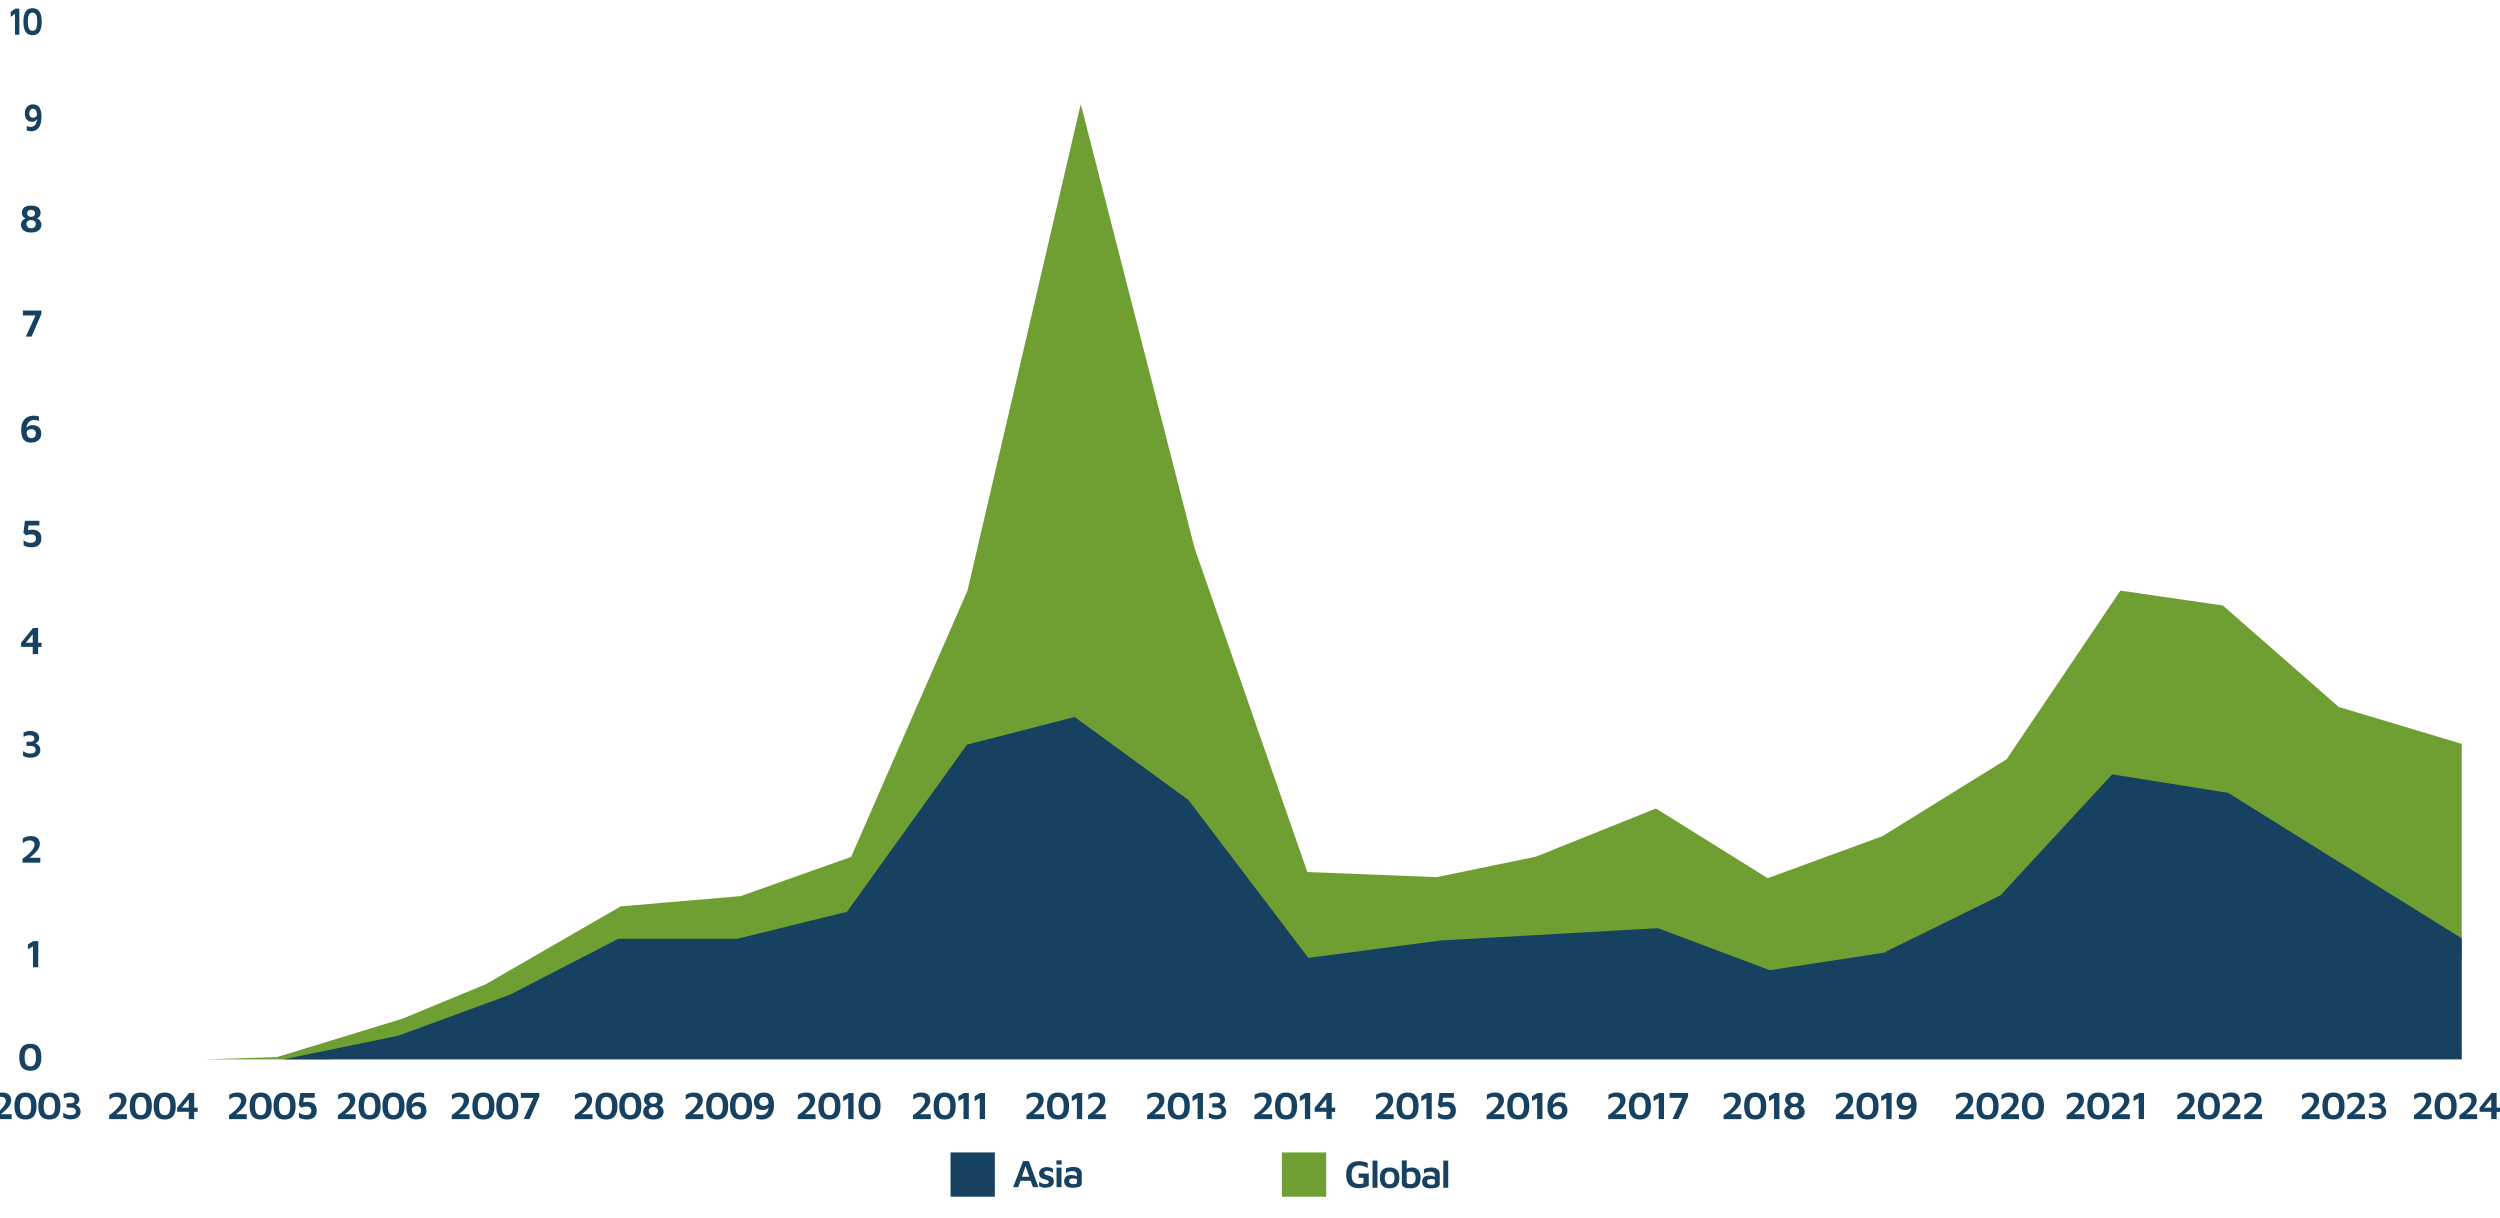 <?xml version="1.0" encoding="UTF-8"?>
<svg id="Layer_1" data-name="Layer 1" xmlns="http://www.w3.org/2000/svg" viewBox="0 0 870.84 424.1">
  <defs>
    <style>
      .cls-1 {
        fill: #6f9f32;
      }

      .cls-2 {
        fill: #164161;
      }
    </style>
  </defs>
  <polygon class="cls-1" points="71.39 369.02 96.48 368.22 140.23 354.83 169.16 342.86 216.21 315.72 257.99 312.15 296.47 298.49 337.01 205.73 376.47 36.27 416.11 190.91 455.39 303.76 500.39 305.54 535.03 298.4 576.82 281.62 615.75 305.9 655.74 291.26 698.96 264.48 738.6 205.73 774.31 210.91 814.67 246.26 857.52 259.12 857.52 333.76 113.76 369.02 71.39 369.02"/>
  <g>
    <path class="cls-2" d="M-2.15,389.81v-1.35c.31-.2.65-.44,1.03-.73.38-.29.75-.6,1.12-.95.37-.35.7-.71,1.01-1.09.3-.38.55-.75.74-1.12s.28-.73.28-1.06c0-.3-.06-.56-.19-.77-.13-.21-.32-.38-.58-.5-.26-.12-.58-.18-.96-.18-.47,0-.9.1-1.28.29s-.74.41-1.08.67v-1.65c.35-.21.75-.4,1.21-.56s1.01-.25,1.64-.25c.69,0,1.27.12,1.73.35.46.23.8.55,1.03.96.23.41.34.88.34,1.42,0,.43-.09.84-.27,1.24s-.42.79-.72,1.16c-.3.37-.62.73-.98,1.06-.36.33-.72.64-1.08.93-.36.29-.7.54-1.01.77l-.4-.34h4.62v1.72H-2.15Z"/>
    <path class="cls-2" d="M8.87,389.97c-1.31,0-2.28-.39-2.9-1.17s-.94-1.95-.94-3.52.31-2.74.94-3.53c.63-.79,1.6-1.18,2.9-1.18s2.29.39,2.92,1.18c.63.79.94,1.96.94,3.53s-.31,2.74-.94,3.52c-.63.78-1.6,1.17-2.92,1.17ZM8.87,388.45c.24,0,.47-.04.71-.11.24-.07.45-.22.64-.43.19-.21.34-.53.46-.95.11-.42.17-.98.17-1.67s-.06-1.26-.17-1.68c-.11-.42-.27-.73-.46-.95-.19-.21-.4-.36-.64-.44-.24-.08-.47-.12-.71-.12s-.47.04-.7.12c-.23.08-.44.22-.63.44-.19.21-.34.53-.46.95-.11.42-.17.98-.17,1.68s.06,1.25.17,1.67c.11.42.27.74.46.95s.4.36.63.43c.23.07.47.11.7.11Z"/>
    <path class="cls-2" d="M17.19,389.97c-1.31,0-2.28-.39-2.9-1.17s-.94-1.95-.94-3.52.31-2.74.94-3.53c.63-.79,1.6-1.18,2.9-1.18s2.29.39,2.92,1.18c.63.79.94,1.96.94,3.53s-.31,2.74-.94,3.52c-.63.78-1.6,1.17-2.92,1.17ZM17.19,388.45c.24,0,.47-.04.71-.11.24-.07.45-.22.64-.43.19-.21.34-.53.46-.95.11-.42.17-.98.17-1.67s-.06-1.26-.17-1.68c-.11-.42-.27-.73-.46-.95-.19-.21-.4-.36-.64-.44-.24-.08-.47-.12-.71-.12s-.47.04-.7.12c-.23.08-.44.22-.63.44-.19.21-.34.53-.46.95-.11.42-.17.98-.17,1.68s.06,1.25.17,1.67c.11.42.27.74.46.95s.4.36.63.43c.23.07.47.11.7.11Z"/>
    <path class="cls-2" d="M24.62,389.92c-.5,0-.97-.07-1.4-.2s-.83-.29-1.19-.47v-1.62c.36.21.75.4,1.15.57.4.17.85.25,1.33.25.61,0,1.08-.11,1.42-.33s.5-.54.5-.95-.15-.76-.46-1.01c-.31-.25-.81-.37-1.51-.37h-1.23v-1.45h1.27c.51,0,.89-.1,1.13-.31.25-.2.37-.47.37-.8,0-.27-.07-.49-.21-.66-.14-.17-.34-.29-.59-.37-.26-.08-.55-.12-.89-.12s-.67.04-1,.12c-.33.08-.69.22-1.09.41v-1.49c.32-.15.67-.28,1.06-.39.39-.1.79-.16,1.22-.16.46,0,.89.05,1.27.16.39.11.72.27,1,.48s.5.47.65.78c.15.3.23.65.23,1.04,0,.28-.05.53-.15.75-.1.22-.22.4-.37.56-.15.15-.29.28-.43.36-.14.09-.26.14-.35.16.14.03.3.1.49.22.19.12.38.28.57.47.19.2.34.43.47.71.13.28.19.59.19.95,0,.44-.09.82-.26,1.15s-.41.61-.72.84c-.31.23-.67.4-1.09.52-.42.12-.88.18-1.39.18Z"/>
  </g>
  <path class="cls-2" d="M10.55,372.98c-1.31,0-2.28-.39-2.9-1.17s-.94-1.95-.94-3.52.31-2.74.94-3.53c.63-.79,1.6-1.18,2.9-1.18s2.29.39,2.92,1.18c.63.79.94,1.96.94,3.53s-.31,2.74-.94,3.52c-.63.78-1.6,1.17-2.92,1.17ZM10.55,371.46c.24,0,.47-.04.71-.11.24-.07.45-.22.64-.43.19-.21.34-.53.46-.95.11-.42.17-.98.17-1.67s-.06-1.26-.17-1.68c-.11-.42-.27-.73-.46-.95-.19-.21-.4-.36-.64-.44-.24-.08-.47-.12-.71-.12s-.47.04-.7.12c-.23.08-.44.22-.63.44-.19.21-.34.53-.46.95-.11.42-.17.98-.17,1.68s.06,1.25.17,1.67c.11.42.27.74.46.95s.4.36.63.43c.23.07.47.11.7.11Z"/>
  <path class="cls-2" d="M11.48,336.91v-7.28l-1.77,1.05v-1.73l1.92-1.13h1.7v9.1h-1.85Z"/>
  <path class="cls-2" d="M7.85,300.48v-1.35c.31-.2.65-.44,1.03-.73.38-.29.75-.6,1.12-.95.37-.35.7-.71,1.01-1.09.3-.38.55-.75.74-1.12s.28-.73.28-1.06c0-.3-.06-.56-.19-.77-.13-.21-.32-.38-.58-.5-.26-.12-.58-.18-.96-.18-.47,0-.9.1-1.28.29s-.74.41-1.08.67v-1.65c.35-.21.75-.4,1.21-.56s1.01-.25,1.64-.25c.69,0,1.27.12,1.73.35.46.23.8.55,1.03.96.23.41.34.88.34,1.42,0,.43-.09.84-.27,1.24s-.42.79-.72,1.16c-.3.37-.62.73-.98,1.06-.36.33-.72.64-1.08.93-.36.29-.7.54-1.01.77l-.4-.34h4.62v1.72h-6.19Z"/>
  <path class="cls-2" d="M10.61,263.96c-.5,0-.97-.07-1.4-.2s-.83-.29-1.19-.47v-1.62c.36.21.75.4,1.15.57.4.17.85.25,1.33.25.61,0,1.08-.11,1.42-.33s.5-.54.5-.95-.15-.76-.46-1.01c-.31-.25-.81-.37-1.51-.37h-1.23v-1.45h1.27c.51,0,.89-.1,1.13-.31.25-.2.37-.47.37-.8,0-.27-.07-.49-.21-.66-.14-.17-.34-.29-.59-.37-.26-.08-.55-.12-.89-.12s-.67.04-1,.12c-.33.08-.69.22-1.09.41v-1.49c.32-.15.67-.28,1.06-.39.39-.1.79-.16,1.22-.16.46,0,.89.05,1.27.16.39.11.72.27,1,.48s.5.47.65.78c.15.3.23.65.23,1.04,0,.28-.05.53-.15.75-.1.22-.22.4-.37.56-.15.15-.29.28-.43.36-.14.09-.26.14-.35.16.14.03.3.1.49.22.19.12.38.28.57.47.19.2.34.43.47.71.13.28.19.59.19.95,0,.44-.09.82-.26,1.15s-.41.61-.72.84c-.31.23-.67.4-1.09.52-.42.12-.88.18-1.39.18Z"/>
  <path class="cls-2" d="M11.4,227.85v-2.52h-4.06v-1.42l4.15-5.15h1.79v5.13h1.19v1.45h-1.19v2.52h-1.87ZM9,223.88h2.4v-2.97l-2.4,2.97Z"/>
  <path class="cls-2" d="M10.91,190.63c-.6,0-1.13-.07-1.6-.21s-.83-.3-1.09-.47v-1.76c.15.14.34.27.58.41.24.14.52.25.85.34.32.09.67.14,1.04.14.34,0,.62-.04.85-.12.23-.08.42-.19.57-.33.14-.14.25-.29.32-.47.07-.18.1-.36.1-.55,0-.41-.08-.72-.23-.93-.15-.21-.36-.36-.61-.44-.25-.08-.52-.12-.81-.12-.34,0-.64.03-.9.08-.26.05-.48.12-.64.18-.16.07-.27.12-.31.14l-.87-.95.53-4.17h5.03v1.64h-3.79l-.31,2.63-1.32-.29c.36-.3.8-.52,1.32-.67s1.08-.22,1.71-.22c.38,0,.76.05,1.12.16.37.11.7.27,1,.5.3.23.53.54.7.92.17.38.26.85.26,1.42,0,.63-.1,1.15-.29,1.56-.2.41-.46.73-.8.96-.34.23-.71.4-1.13.49-.42.1-.84.14-1.27.14Z"/>
  <path class="cls-2" d="M10.81,154.19c-1.17,0-2.04-.37-2.6-1.11-.56-.74-.84-1.82-.84-3.23,0-.91.1-1.67.31-2.28.21-.61.48-1.1.82-1.47.34-.37.7-.65,1.09-.84.39-.19.78-.31,1.17-.38s.72-.1,1-.1c.4,0,.75.03,1.05.09s.55.12.75.2v1.58c-.25-.1-.5-.18-.76-.25-.26-.06-.56-.1-.89-.1-.25,0-.51.04-.77.11-.26.07-.5.18-.74.33s-.44.35-.61.6c-.18.25-.32.55-.42.9-.1.35-.15.76-.15,1.23,0,.67.04,1.22.12,1.64.08.42.2.74.35.95s.33.37.54.44c.2.08.43.12.67.12.33,0,.59-.05.8-.16.2-.1.36-.24.48-.4s.19-.33.24-.51c.05-.18.07-.35.07-.49,0-.51-.13-.9-.4-1.16-.27-.26-.65-.4-1.14-.4-.34,0-.63.05-.87.16-.25.11-.45.25-.6.44s-.27.39-.34.63l-.34-.98c.05-.15.14-.31.27-.5.12-.19.28-.37.48-.55.2-.18.44-.32.72-.44.28-.11.6-.17.96-.17,1.04,0,1.82.27,2.35.78s.79,1.25.79,2.21c0,.42-.07.81-.21,1.18-.14.37-.36.7-.65.98-.3.29-.67.51-1.11.68-.45.16-.97.25-1.58.25Z"/>
  <path class="cls-2" d="M8.97,117.27l3.6-7.83.27.45h-4.86v-1.72h6.44v1.17l-3.42,7.92h-2.03Z"/>
  <path class="cls-2" d="M10.85,81c-.62,0-1.15-.07-1.6-.22-.45-.15-.82-.34-1.1-.59-.29-.25-.5-.54-.64-.87-.14-.33-.21-.69-.21-1.07,0-.35.06-.64.18-.89.12-.25.26-.46.44-.63.17-.17.35-.31.52-.42.17-.1.31-.18.42-.23-.08-.04-.19-.1-.33-.2-.14-.1-.28-.22-.43-.37-.15-.15-.27-.35-.36-.57-.1-.23-.14-.5-.14-.8,0-.5.11-.94.34-1.32.23-.38.58-.68,1.06-.89s1.1-.32,1.87-.32,1.39.11,1.87.32.84.51,1.06.89c.23.38.34.82.34,1.32,0,.31-.05.58-.14.81-.09.23-.21.42-.35.57-.15.15-.29.27-.42.36-.14.09-.25.16-.34.2.12.05.26.12.43.23.17.1.34.24.5.42.17.17.31.38.43.63.12.25.18.55.18.89,0,.38-.07.74-.21,1.07s-.35.62-.64.87c-.29.25-.65.45-1.1.59-.45.15-.98.22-1.6.22ZM10.85,79.51c.35,0,.62-.05.84-.16s.37-.25.48-.41.19-.33.23-.5.07-.32.07-.46c0-.25-.06-.47-.18-.67-.12-.2-.3-.36-.55-.48-.24-.12-.54-.18-.89-.18s-.65.06-.89.18c-.24.12-.42.28-.55.48s-.18.42-.18.67c0,.14.02.29.07.46.05.17.12.33.24.5.11.16.28.3.49.41s.49.16.83.16ZM10.85,75.53c.25,0,.47-.05.68-.15s.38-.24.5-.42c.13-.18.19-.4.19-.67s-.07-.5-.2-.67c-.13-.17-.3-.3-.51-.39-.21-.09-.43-.13-.67-.13s-.46.04-.67.13c-.21.09-.38.22-.51.39-.13.17-.2.4-.2.67s.06.49.19.67c.13.18.3.32.5.42.21.1.44.15.68.15Z"/>
  <path class="cls-2" d="M10.82,45.73c-.33,0-.62-.03-.87-.09s-.45-.12-.61-.2v-1.58c.2.1.41.18.63.25.21.06.46.1.73.1.22,0,.43-.04.65-.11.21-.07.42-.18.6-.33.19-.15.36-.35.5-.6.15-.25.26-.55.34-.9.08-.35.12-.76.12-1.23,0-.67-.03-1.22-.1-1.64-.07-.42-.17-.74-.29-.95s-.28-.37-.45-.44c-.17-.08-.37-.12-.58-.12-.26,0-.48.05-.64.16-.17.1-.3.24-.39.4-.09.16-.16.33-.2.51-.04.18-.06.35-.06.49,0,.51.11.9.34,1.16.23.26.54.4.94.4.29,0,.53-.05.73-.16s.37-.26.5-.44.22-.39.27-.62l.29.98c-.05.15-.13.31-.23.5-.1.19-.24.37-.4.55-.17.18-.36.32-.59.44-.23.11-.49.17-.8.17-.85,0-1.5-.27-1.94-.78-.44-.51-.66-1.25-.66-2.21,0-.42.06-.81.18-1.18.12-.37.29-.7.53-.98.24-.29.53-.51.88-.68.35-.16.77-.25,1.25-.25,1.03,0,1.78.37,2.25,1.1.47.74.71,1.81.71,3.23,0,.91-.09,1.67-.25,2.28-.17.61-.39,1.1-.67,1.47-.28.37-.58.65-.9.84-.32.19-.65.31-.97.38-.32.07-.6.1-.84.1Z"/>
  <g>
    <path class="cls-2" d="M5.21,12.09v-7.28l-1.47,1.05v-1.73l1.59-1.13h1.41v9.1h-1.54Z"/>
    <path class="cls-2" d="M11.33,12.26c-1.08,0-1.89-.39-2.4-1.17s-.78-1.95-.78-3.52.26-2.74.78-3.53c.52-.79,1.32-1.18,2.4-1.18s1.9.39,2.42,1.18c.52.79.78,1.96.78,3.53s-.26,2.74-.78,3.52-1.33,1.17-2.42,1.17ZM11.33,10.73c.2,0,.39-.04.59-.11.2-.07.37-.22.53-.43.16-.21.28-.53.38-.95.09-.42.14-.98.14-1.67s-.05-1.26-.14-1.68c-.09-.42-.22-.73-.38-.95-.16-.21-.34-.36-.53-.44-.2-.08-.39-.12-.59-.12s-.39.04-.58.12c-.19.08-.37.22-.53.44-.16.21-.28.53-.38.95-.09.42-.14.98-.14,1.68s.05,1.25.14,1.67c.09.42.22.74.38.95.16.21.33.36.53.43.19.07.39.11.58.11Z"/>
  </g>
  <g>
    <path class="cls-2" d="M38.02,389.81v-1.35c.31-.2.65-.44,1.03-.73.38-.29.75-.6,1.12-.95.37-.35.7-.71,1.01-1.09.3-.38.55-.75.74-1.12s.28-.73.28-1.06c0-.3-.06-.56-.19-.77-.13-.21-.32-.38-.58-.5-.26-.12-.58-.18-.96-.18-.47,0-.9.1-1.28.29s-.74.41-1.08.67v-1.65c.35-.21.75-.4,1.21-.56s1.01-.25,1.64-.25c.69,0,1.27.12,1.73.35.46.23.8.55,1.03.96.23.41.34.88.34,1.42,0,.43-.09.84-.27,1.24s-.42.79-.72,1.16c-.3.37-.62.73-.98,1.06-.36.33-.72.64-1.08.93-.36.29-.7.54-1.01.77l-.4-.34h4.62v1.72h-6.19Z"/>
    <path class="cls-2" d="M49.04,389.97c-1.31,0-2.28-.39-2.9-1.17s-.94-1.95-.94-3.52.31-2.74.94-3.53c.63-.79,1.6-1.18,2.9-1.18s2.29.39,2.92,1.18c.63.79.94,1.96.94,3.53s-.31,2.74-.94,3.52c-.63.78-1.6,1.17-2.92,1.17ZM49.04,388.45c.24,0,.47-.04.71-.11.24-.07.45-.22.64-.43.19-.21.34-.53.46-.95.11-.42.17-.98.17-1.67s-.06-1.26-.17-1.68c-.11-.42-.27-.73-.46-.95-.19-.21-.4-.36-.64-.44-.24-.08-.47-.12-.71-.12s-.47.04-.7.12c-.23.08-.44.22-.63.44-.19.21-.34.53-.46.95-.11.42-.17.98-.17,1.68s.06,1.25.17,1.67c.11.42.27.74.46.95s.4.36.63.43c.23.07.47.11.7.11Z"/>
    <path class="cls-2" d="M57.36,389.97c-1.31,0-2.28-.39-2.9-1.17s-.94-1.95-.94-3.52.31-2.74.94-3.53c.63-.79,1.6-1.18,2.9-1.18s2.29.39,2.92,1.18c.63.79.94,1.96.94,3.53s-.31,2.74-.94,3.52c-.63.78-1.6,1.17-2.92,1.17ZM57.36,388.45c.24,0,.47-.04.71-.11.24-.07.45-.22.64-.43.19-.21.34-.53.46-.95.11-.42.17-.98.17-1.67s-.06-1.26-.17-1.68c-.11-.42-.27-.73-.46-.95-.19-.21-.4-.36-.64-.44-.24-.08-.47-.12-.71-.12s-.47.04-.7.12c-.23.08-.44.22-.63.44-.19.21-.34.53-.46.95-.11.42-.17.98-.17,1.68s.06,1.25.17,1.67c.11.42.27.74.46.95s.4.36.63.43c.23.07.47.11.7.11Z"/>
    <path class="cls-2" d="M65.76,389.81v-2.52h-4.06v-1.42l4.15-5.15h1.79v5.13h1.19v1.45h-1.19v2.52h-1.87ZM63.36,385.84h2.4v-2.97l-2.4,2.97Z"/>
  </g>
  <g>
    <path class="cls-2" d="M79.77,389.81v-1.35c.31-.2.65-.44,1.03-.73.38-.29.75-.6,1.12-.95.37-.35.7-.71,1.01-1.09.3-.38.55-.75.74-1.12s.28-.73.28-1.06c0-.3-.06-.56-.19-.77-.13-.21-.32-.38-.58-.5-.26-.12-.58-.18-.96-.18-.47,0-.9.1-1.28.29s-.74.41-1.08.67v-1.65c.35-.21.75-.4,1.21-.56s1.01-.25,1.64-.25c.69,0,1.27.12,1.73.35.46.23.8.55,1.03.96.23.41.34.88.34,1.42,0,.43-.09.84-.27,1.24s-.42.79-.72,1.16c-.3.37-.62.73-.98,1.06-.36.33-.72.64-1.08.93-.36.29-.7.54-1.01.77l-.4-.34h4.62v1.72h-6.19Z"/>
    <path class="cls-2" d="M90.79,389.97c-1.31,0-2.28-.39-2.9-1.17s-.94-1.95-.94-3.52.31-2.74.94-3.53c.63-.79,1.6-1.18,2.9-1.18s2.29.39,2.92,1.18c.63.79.94,1.96.94,3.53s-.31,2.74-.94,3.52c-.63.78-1.6,1.17-2.92,1.17ZM90.79,388.45c.24,0,.47-.04.71-.11.24-.07.45-.22.64-.43.19-.21.34-.53.46-.95.11-.42.17-.98.17-1.67s-.06-1.26-.17-1.68c-.11-.42-.27-.73-.46-.95-.19-.21-.4-.36-.64-.44-.24-.08-.47-.12-.71-.12s-.47.04-.7.12c-.23.08-.44.22-.63.44-.19.21-.34.53-.46.95-.11.42-.17.98-.17,1.68s.06,1.25.17,1.67c.11.42.27.74.46.95s.4.36.63.43c.23.07.47.11.7.11Z"/>
    <path class="cls-2" d="M99.11,389.97c-1.31,0-2.28-.39-2.9-1.17s-.94-1.95-.94-3.52.31-2.74.94-3.53c.63-.79,1.6-1.18,2.9-1.18s2.29.39,2.92,1.18c.63.79.94,1.96.94,3.53s-.31,2.74-.94,3.52c-.63.78-1.6,1.17-2.92,1.17ZM99.11,388.45c.24,0,.47-.04.71-.11.24-.07.45-.22.64-.43.19-.21.34-.53.46-.95.11-.42.17-.98.17-1.67s-.06-1.26-.17-1.68c-.11-.42-.27-.73-.46-.95-.19-.21-.4-.36-.64-.44-.24-.08-.47-.12-.71-.12s-.47.04-.7.12c-.23.08-.44.22-.63.44-.19.21-.34.53-.46.95-.11.42-.17.98-.17,1.68s.06,1.25.17,1.67c.11.42.27.74.46.95s.4.36.63.43c.23.07.47.11.7.11Z"/>
    <path class="cls-2" d="M106.82,389.96c-.6,0-1.13-.07-1.6-.21s-.83-.3-1.09-.47v-1.76c.15.14.34.27.58.41.24.14.52.25.85.34.32.09.67.14,1.04.14.34,0,.62-.04.85-.12.23-.08.42-.19.57-.33.14-.14.25-.29.32-.47.07-.18.1-.36.1-.55,0-.41-.08-.72-.23-.93-.15-.21-.36-.36-.61-.44-.25-.08-.52-.12-.81-.12-.34,0-.64.03-.9.08s-.48.12-.64.18c-.16.07-.27.12-.31.14l-.87-.95.53-4.17h5.03v1.64h-3.79l-.31,2.63-1.32-.29c.36-.3.8-.52,1.32-.67s1.08-.22,1.71-.22c.38,0,.76.05,1.12.16.37.1.7.27,1,.5.3.23.53.54.7.92.17.38.26.85.26,1.42,0,.63-.1,1.15-.29,1.55-.2.41-.46.73-.8.96-.34.23-.71.4-1.13.49-.42.1-.84.14-1.27.14Z"/>
  </g>
  <g>
    <path class="cls-2" d="M117.72,389.81v-1.35c.31-.2.65-.44,1.03-.73.38-.29.75-.6,1.12-.95.37-.35.7-.71,1.01-1.09.3-.38.55-.75.74-1.12s.28-.73.28-1.06c0-.3-.06-.56-.19-.77-.13-.21-.32-.38-.58-.5-.26-.12-.58-.18-.96-.18-.47,0-.9.1-1.28.29s-.74.41-1.08.67v-1.65c.35-.21.75-.4,1.21-.56s1.01-.25,1.64-.25c.69,0,1.27.12,1.73.35.46.23.8.55,1.03.96.23.41.34.88.34,1.42,0,.43-.09.84-.27,1.24s-.42.79-.72,1.16c-.3.37-.62.73-.98,1.06-.36.33-.72.64-1.08.93-.36.29-.7.54-1.01.77l-.4-.34h4.62v1.72h-6.19Z"/>
    <path class="cls-2" d="M128.74,389.97c-1.31,0-2.28-.39-2.9-1.17s-.94-1.95-.94-3.52.31-2.74.94-3.53c.63-.79,1.6-1.18,2.9-1.18s2.29.39,2.92,1.18c.63.79.94,1.96.94,3.53s-.31,2.74-.94,3.52c-.63.78-1.6,1.17-2.92,1.17ZM128.74,388.45c.24,0,.47-.04.71-.11.24-.07.45-.22.64-.43.19-.21.34-.53.46-.95.11-.42.17-.98.17-1.67s-.06-1.26-.17-1.68c-.11-.42-.27-.73-.46-.95-.19-.21-.4-.36-.64-.44-.24-.08-.47-.12-.71-.12s-.47.04-.7.12c-.23.08-.44.22-.63.44-.19.21-.34.53-.46.95-.11.42-.17.98-.17,1.68s.06,1.25.17,1.67c.11.42.27.74.46.95s.4.36.63.43c.23.07.47.11.7.11Z"/>
    <path class="cls-2" d="M137.05,389.97c-1.31,0-2.28-.39-2.9-1.17s-.94-1.95-.94-3.52.31-2.74.94-3.53c.63-.79,1.6-1.18,2.9-1.18s2.29.39,2.92,1.18c.63.79.94,1.96.94,3.53s-.31,2.74-.94,3.52c-.63.78-1.6,1.17-2.92,1.17ZM137.05,388.45c.24,0,.47-.04.71-.11.24-.07.45-.22.64-.43.19-.21.34-.53.46-.95.11-.42.17-.98.17-1.67s-.06-1.26-.17-1.68c-.11-.42-.27-.73-.46-.95-.19-.21-.4-.36-.64-.44-.24-.08-.47-.12-.71-.12s-.47.04-.7.12c-.23.08-.44.22-.63.44-.19.21-.34.53-.46.95-.11.42-.17.98-.17,1.68s.06,1.25.17,1.67c.11.42.27.74.46.95s.4.36.63.43c.23.07.47.11.7.11Z"/>
    <path class="cls-2" d="M144.99,389.96c-1.17,0-2.04-.37-2.6-1.11-.56-.74-.84-1.82-.84-3.23,0-.91.1-1.67.31-2.28.21-.61.48-1.1.82-1.47.34-.37.7-.65,1.09-.84.39-.19.78-.31,1.17-.38s.72-.1,1-.1c.4,0,.75.03,1.05.09s.55.12.75.2v1.58c-.25-.1-.5-.18-.76-.25-.26-.06-.56-.1-.89-.1-.25,0-.51.04-.77.11-.26.07-.5.18-.74.33s-.44.35-.61.6c-.18.25-.32.55-.42.9-.1.35-.15.76-.15,1.23,0,.67.04,1.22.12,1.64.08.42.2.74.35.95s.33.37.54.44c.2.08.43.12.67.12.33,0,.59-.05.8-.16.2-.1.36-.24.48-.4s.19-.33.24-.51c.05-.18.07-.35.07-.49,0-.51-.13-.9-.4-1.16-.27-.26-.65-.4-1.14-.4-.34,0-.63.05-.87.16-.25.11-.45.25-.6.44s-.27.39-.34.63l-.34-.98c.05-.15.14-.31.27-.5.12-.19.28-.37.48-.55.2-.18.44-.32.72-.44.28-.11.6-.17.96-.17,1.04,0,1.82.27,2.35.78s.79,1.25.79,2.21c0,.42-.07.81-.21,1.18-.14.37-.36.7-.65.98-.3.29-.67.51-1.11.68-.45.16-.97.25-1.58.25Z"/>
  </g>
  <g>
    <path class="cls-2" d="M157.36,389.81v-1.35c.31-.2.65-.44,1.03-.73.38-.29.75-.6,1.12-.95.37-.35.7-.71,1.01-1.09.3-.38.55-.75.74-1.12s.28-.73.28-1.06c0-.3-.06-.56-.19-.77-.13-.21-.32-.38-.58-.5-.26-.12-.58-.18-.96-.18-.47,0-.9.1-1.28.29s-.74.41-1.08.67v-1.65c.35-.21.75-.4,1.21-.56s1.01-.25,1.64-.25c.69,0,1.27.12,1.73.35.46.23.8.55,1.03.96.23.41.34.88.34,1.42,0,.43-.09.84-.27,1.24s-.42.79-.72,1.16c-.3.37-.62.73-.98,1.06-.36.33-.72.64-1.08.93-.36.29-.7.54-1.01.77l-.4-.34h4.62v1.72h-6.19Z"/>
    <path class="cls-2" d="M168.38,389.97c-1.31,0-2.28-.39-2.9-1.17s-.94-1.95-.94-3.52.31-2.74.94-3.53c.63-.79,1.6-1.18,2.9-1.18s2.29.39,2.92,1.18c.63.79.94,1.96.94,3.53s-.31,2.74-.94,3.52c-.63.78-1.6,1.17-2.92,1.17ZM168.38,388.45c.24,0,.47-.04.71-.11.24-.07.45-.22.64-.43.19-.21.34-.53.46-.95.11-.42.17-.98.17-1.67s-.06-1.26-.17-1.68c-.11-.42-.27-.73-.46-.95-.19-.21-.4-.36-.64-.44-.24-.08-.47-.12-.71-.12s-.47.04-.7.12c-.23.08-.44.22-.63.44-.19.21-.34.53-.46.95-.11.42-.17.98-.17,1.68s.06,1.25.17,1.67c.11.42.27.74.46.95s.4.36.63.43c.23.07.47.11.7.11Z"/>
    <path class="cls-2" d="M176.7,389.97c-1.31,0-2.28-.39-2.9-1.17s-.94-1.95-.94-3.52.31-2.74.94-3.53c.63-.79,1.6-1.18,2.9-1.18s2.29.39,2.92,1.18c.63.79.94,1.96.94,3.53s-.31,2.74-.94,3.52c-.63.78-1.6,1.17-2.92,1.17ZM176.7,388.45c.24,0,.47-.04.71-.11.24-.07.45-.22.64-.43.19-.21.34-.53.46-.95.11-.42.17-.98.17-1.67s-.06-1.26-.17-1.68c-.11-.42-.27-.73-.46-.95-.19-.21-.4-.36-.64-.44-.24-.08-.47-.12-.71-.12s-.47.04-.7.12c-.23.08-.44.22-.63.44-.19.21-.34.53-.46.95-.11.42-.17.98-.17,1.68s.06,1.25.17,1.67c.11.42.27.74.46.95s.4.36.63.43c.23.07.47.11.7.11Z"/>
    <path class="cls-2" d="M182.42,389.81l3.6-7.83.27.45h-4.86v-1.72h6.44v1.17l-3.42,7.92h-2.03Z"/>
  </g>
  <g>
    <path class="cls-2" d="M200.21,389.81v-1.35c.31-.2.65-.44,1.03-.73.38-.29.75-.6,1.12-.95.37-.35.7-.71,1.01-1.09.3-.38.55-.75.74-1.12s.28-.73.28-1.06c0-.3-.06-.56-.19-.77-.13-.21-.32-.38-.58-.5-.26-.12-.58-.18-.96-.18-.47,0-.9.1-1.28.29s-.74.41-1.08.67v-1.65c.35-.21.75-.4,1.21-.56s1.01-.25,1.64-.25c.69,0,1.27.12,1.73.35.46.23.8.55,1.03.96.23.41.34.88.34,1.42,0,.43-.09.84-.27,1.24s-.42.79-.72,1.16c-.3.37-.62.73-.98,1.06-.36.33-.72.64-1.08.93-.36.29-.7.54-1.01.77l-.4-.34h4.62v1.72h-6.19Z"/>
    <path class="cls-2" d="M211.23,389.97c-1.31,0-2.28-.39-2.9-1.17s-.94-1.95-.94-3.52.31-2.74.94-3.53c.63-.79,1.6-1.18,2.9-1.18s2.29.39,2.92,1.18c.63.79.94,1.96.94,3.53s-.31,2.74-.94,3.52c-.63.78-1.6,1.17-2.92,1.17ZM211.23,388.45c.24,0,.47-.04.71-.11.24-.07.45-.22.64-.43.19-.21.34-.53.46-.95.11-.42.17-.98.17-1.67s-.06-1.26-.17-1.68c-.11-.42-.27-.73-.46-.95-.19-.21-.4-.36-.64-.44-.24-.08-.47-.12-.71-.12s-.47.04-.7.12c-.23.08-.44.22-.63.44-.19.21-.34.53-.46.95-.11.42-.17.98-.17,1.68s.06,1.25.17,1.67c.11.42.27.74.46.95s.4.36.63.43c.23.07.47.11.7.11Z"/>
    <path class="cls-2" d="M219.55,389.97c-1.31,0-2.28-.39-2.9-1.17s-.94-1.95-.94-3.52.31-2.74.94-3.53c.63-.79,1.6-1.18,2.9-1.18s2.29.39,2.92,1.18c.63.79.94,1.96.94,3.53s-.31,2.74-.94,3.52c-.63.78-1.6,1.17-2.92,1.17ZM219.55,388.45c.24,0,.47-.04.71-.11.24-.07.45-.22.64-.43.19-.21.34-.53.46-.95.11-.42.17-.98.17-1.67s-.06-1.26-.17-1.68c-.11-.42-.27-.73-.46-.95-.19-.21-.4-.36-.64-.44-.24-.08-.47-.12-.71-.12s-.47.04-.7.12c-.23.08-.44.22-.63.44-.19.21-.34.53-.46.95-.11.42-.17.98-.17,1.68s.06,1.25.17,1.67c.11.42.27.74.46.95s.4.36.63.43c.23.07.47.11.7.11Z"/>
    <path class="cls-2" d="M227.58,389.96c-.62,0-1.15-.07-1.6-.22-.45-.15-.82-.34-1.1-.59-.29-.25-.5-.54-.64-.87-.14-.33-.21-.69-.21-1.07,0-.35.06-.64.18-.89.12-.25.26-.46.44-.63.17-.17.35-.31.52-.42.17-.1.31-.18.42-.23-.08-.04-.19-.1-.33-.2-.14-.1-.28-.22-.43-.37-.15-.15-.27-.35-.36-.57-.1-.23-.14-.5-.14-.8,0-.5.11-.94.34-1.32.23-.38.58-.68,1.06-.89s1.1-.32,1.87-.32,1.39.11,1.87.32.84.51,1.06.89c.23.38.34.82.34,1.32,0,.31-.05.58-.14.81-.09.23-.21.42-.35.57-.15.15-.29.27-.42.36-.14.09-.25.16-.34.2.12.05.26.12.43.23.17.1.34.24.5.42.17.17.31.38.43.63.12.25.18.55.18.89,0,.38-.07.74-.21,1.07s-.35.62-.64.87c-.29.25-.65.45-1.1.59-.45.15-.98.22-1.6.22ZM227.58,388.47c.35,0,.62-.05.84-.16s.37-.25.48-.41.19-.33.23-.5.07-.32.07-.46c0-.25-.06-.47-.18-.67-.12-.2-.3-.36-.55-.48-.24-.12-.54-.18-.89-.18s-.65.06-.89.18c-.24.12-.42.28-.55.48s-.18.42-.18.67c0,.14.02.29.07.46.05.17.12.33.24.5.11.16.28.3.49.41s.49.16.83.16ZM227.58,384.49c.25,0,.47-.05.68-.15s.38-.24.5-.42c.13-.18.19-.4.19-.67s-.07-.5-.2-.67c-.13-.17-.3-.3-.51-.39-.21-.09-.43-.13-.67-.13s-.46.04-.67.13c-.21.09-.38.22-.51.39-.13.17-.2.4-.2.67s.06.49.19.67c.13.18.3.32.5.42.21.1.44.15.68.15Z"/>
  </g>
  <g>
    <path class="cls-2" d="M238.78,389.81v-1.35c.31-.2.65-.44,1.03-.73.38-.29.75-.6,1.12-.95.37-.35.7-.71,1.01-1.09.3-.38.55-.75.74-1.12s.28-.73.28-1.06c0-.3-.06-.56-.19-.77-.13-.21-.32-.38-.58-.5-.26-.12-.58-.18-.96-.18-.47,0-.9.1-1.28.29s-.74.41-1.08.67v-1.65c.35-.21.75-.4,1.21-.56s1.01-.25,1.64-.25c.69,0,1.27.12,1.73.35.46.23.8.55,1.03.96.23.41.34.88.34,1.42,0,.43-.09.84-.27,1.24s-.42.79-.72,1.16c-.3.37-.62.73-.98,1.06-.36.33-.72.64-1.08.93-.36.29-.7.54-1.01.77l-.4-.34h4.62v1.72h-6.19Z"/>
    <path class="cls-2" d="M249.8,389.97c-1.31,0-2.28-.39-2.9-1.17s-.94-1.95-.94-3.52.31-2.74.94-3.53c.63-.79,1.6-1.18,2.9-1.18s2.29.39,2.92,1.18c.63.79.94,1.96.94,3.53s-.31,2.74-.94,3.52c-.63.78-1.6,1.17-2.92,1.17ZM249.8,388.45c.24,0,.47-.04.71-.11.24-.07.45-.22.64-.43.19-.21.34-.53.46-.95.11-.42.17-.98.17-1.67s-.06-1.26-.17-1.68c-.11-.42-.27-.73-.46-.95-.19-.21-.4-.36-.64-.44-.24-.08-.47-.12-.71-.12s-.47.04-.7.12c-.23.08-.44.22-.63.44-.19.21-.34.53-.46.95-.11.42-.17.98-.17,1.68s.06,1.25.17,1.67c.11.42.27.74.46.95s.4.36.63.43c.23.07.47.11.7.11Z"/>
    <path class="cls-2" d="M258.12,389.97c-1.31,0-2.28-.39-2.9-1.17s-.94-1.95-.94-3.52.31-2.74.94-3.53c.63-.79,1.6-1.18,2.9-1.18s2.29.39,2.92,1.18c.63.79.94,1.96.94,3.53s-.31,2.74-.94,3.52c-.63.78-1.6,1.17-2.92,1.17ZM258.12,388.45c.24,0,.47-.04.71-.11.24-.07.45-.22.64-.43.19-.21.34-.53.46-.95.11-.42.17-.98.17-1.67s-.06-1.26-.17-1.68c-.11-.42-.27-.73-.46-.95-.19-.21-.4-.36-.64-.44-.24-.08-.47-.12-.71-.12s-.47.04-.7.12c-.23.08-.44.22-.63.44-.19.21-.34.53-.46.95-.11.42-.17.98-.17,1.68s.06,1.25.17,1.67c.11.42.27.74.46.95s.4.36.63.43c.23.07.47.11.7.11Z"/>
    <path class="cls-2" d="M265.23,389.96c-.4,0-.75-.03-1.05-.09-.3-.06-.55-.12-.74-.2v-1.58c.25.1.5.18.76.25.26.06.55.1.88.1.26,0,.53-.04.78-.11.26-.07.5-.18.73-.33.23-.15.43-.35.61-.6.18-.25.32-.55.42-.9.1-.35.15-.76.15-1.23,0-.67-.04-1.22-.12-1.64-.08-.42-.2-.74-.35-.95-.15-.22-.34-.37-.55-.44-.21-.08-.44-.12-.7-.12-.32,0-.58.05-.78.16-.2.1-.36.24-.47.4-.11.16-.19.33-.24.51-.05.18-.07.35-.07.49,0,.51.14.9.41,1.16.27.26.65.4,1.13.4.35,0,.64-.05.89-.16s.45-.26.6-.44c.15-.19.26-.39.33-.62l.35.98c-.06.15-.16.31-.28.5-.12.19-.28.37-.48.55-.2.18-.44.32-.72.44-.28.11-.6.17-.96.17-1.03,0-1.81-.27-2.34-.78-.53-.51-.8-1.25-.8-2.21,0-.42.07-.81.21-1.18.14-.37.35-.7.64-.98s.64-.51,1.06-.68.93-.25,1.51-.25c1.25,0,2.15.37,2.72,1.1.57.74.85,1.81.85,3.23,0,.91-.1,1.67-.31,2.28-.2.61-.47,1.1-.81,1.47-.34.37-.7.65-1.09.84-.39.19-.78.31-1.17.38-.39.07-.73.1-1.02.1Z"/>
  </g>
  <g>
    <path class="cls-2" d="M277.89,389.81v-1.35c.31-.2.65-.44,1.03-.73.38-.29.75-.6,1.12-.95.37-.35.7-.71,1.01-1.09.3-.38.55-.75.74-1.12s.28-.73.28-1.06c0-.3-.06-.56-.19-.77-.13-.21-.32-.38-.58-.5-.26-.12-.58-.18-.96-.18-.47,0-.9.1-1.28.29s-.74.41-1.08.67v-1.65c.35-.21.75-.4,1.21-.56s1.01-.25,1.64-.25c.69,0,1.27.12,1.73.35.46.23.8.55,1.03.96.23.41.34.88.34,1.42,0,.43-.09.84-.27,1.24s-.42.79-.72,1.16c-.3.37-.62.73-.98,1.06-.36.33-.72.64-1.08.93-.36.29-.7.54-1.01.77l-.4-.34h4.62v1.72h-6.19Z"/>
    <path class="cls-2" d="M288.91,389.97c-1.31,0-2.28-.39-2.9-1.17s-.94-1.95-.94-3.52.31-2.74.94-3.53c.63-.79,1.6-1.18,2.9-1.18s2.29.39,2.92,1.18c.63.79.94,1.96.94,3.53s-.31,2.74-.94,3.52c-.63.78-1.6,1.17-2.92,1.17ZM288.91,388.45c.24,0,.47-.04.71-.11.24-.07.45-.22.64-.43.19-.21.34-.53.46-.95.11-.42.17-.98.17-1.67s-.06-1.26-.17-1.68c-.11-.42-.27-.73-.46-.95-.19-.21-.4-.36-.64-.44-.24-.08-.47-.12-.71-.12s-.47.04-.7.12c-.23.08-.44.22-.63.44-.19.21-.34.53-.46.95-.11.42-.17.98-.17,1.68s.06,1.25.17,1.67c.11.42.27.74.46.95s.4.36.63.43c.23.07.47.11.7.11Z"/>
    <path class="cls-2" d="M295.48,389.81v-7.28l-1.77,1.05v-1.73l1.92-1.13h1.7v9.1h-1.85Z"/>
    <path class="cls-2" d="M302.87,389.97c-1.31,0-2.28-.39-2.9-1.17s-.94-1.95-.94-3.52.31-2.74.94-3.53c.63-.79,1.6-1.18,2.9-1.18s2.29.39,2.92,1.18c.63.79.94,1.96.94,3.53s-.31,2.74-.94,3.52c-.63.78-1.6,1.17-2.92,1.17ZM302.87,388.45c.24,0,.47-.04.71-.11.24-.07.45-.22.64-.43.19-.21.34-.53.46-.95.11-.42.17-.98.17-1.67s-.06-1.26-.17-1.68c-.11-.42-.27-.73-.46-.95-.19-.21-.4-.36-.64-.44-.24-.08-.47-.12-.71-.12s-.47.04-.7.12c-.23.08-.44.22-.63.44-.19.21-.34.53-.46.95-.11.42-.17.98-.17,1.68s.06,1.25.17,1.67c.11.42.27.74.46.95s.4.36.63.43c.23.07.47.11.7.11Z"/>
  </g>
  <g>
    <path class="cls-2" d="M318.03,389.81v-1.35c.31-.2.65-.44,1.03-.73.38-.29.75-.6,1.12-.95.37-.35.7-.71,1.01-1.09.3-.38.55-.75.74-1.12s.28-.73.28-1.06c0-.3-.06-.56-.19-.77-.13-.21-.32-.38-.58-.5-.26-.12-.58-.18-.96-.18-.47,0-.9.1-1.28.29s-.74.41-1.08.67v-1.65c.35-.21.75-.4,1.21-.56s1.01-.25,1.64-.25c.69,0,1.27.12,1.73.35.46.23.8.55,1.03.96.23.41.34.88.34,1.42,0,.43-.09.84-.27,1.24s-.42.79-.72,1.16c-.3.37-.62.73-.98,1.06-.36.33-.72.64-1.08.93-.36.29-.7.54-1.01.77l-.4-.34h4.62v1.72h-6.19Z"/>
    <path class="cls-2" d="M329.05,389.97c-1.31,0-2.28-.39-2.9-1.17s-.94-1.95-.94-3.52.31-2.74.94-3.53c.63-.79,1.6-1.18,2.9-1.18s2.29.39,2.92,1.18c.63.79.94,1.96.94,3.53s-.31,2.74-.94,3.52c-.63.78-1.6,1.17-2.92,1.17ZM329.05,388.45c.24,0,.47-.04.71-.11.24-.07.45-.22.64-.43.19-.21.34-.53.46-.95.11-.42.17-.98.17-1.67s-.06-1.26-.17-1.68c-.11-.42-.27-.73-.46-.95-.19-.21-.4-.36-.64-.44-.24-.08-.47-.12-.71-.12s-.47.04-.7.12c-.23.08-.44.22-.63.44-.19.21-.34.53-.46.95-.11.42-.17.98-.17,1.68s.06,1.25.17,1.67c.11.42.27.74.46.95s.4.36.63.43c.23.07.47.11.7.11Z"/>
    <path class="cls-2" d="M335.62,389.81v-7.28l-1.77,1.05v-1.73l1.92-1.13h1.7v9.1h-1.85Z"/>
    <path class="cls-2" d="M341.27,389.81v-7.28l-1.77,1.05v-1.73l1.92-1.13h1.7v9.1h-1.85Z"/>
  </g>
  <g>
    <path class="cls-2" d="M357.53,389.81v-1.35c.31-.2.65-.44,1.03-.73.38-.29.75-.6,1.12-.95.37-.35.7-.71,1.01-1.09.3-.38.55-.75.74-1.12s.28-.73.28-1.06c0-.3-.06-.56-.19-.77-.13-.21-.32-.38-.58-.5-.26-.12-.58-.18-.96-.18-.47,0-.9.1-1.28.29s-.74.41-1.08.67v-1.65c.35-.21.75-.4,1.21-.56s1.01-.25,1.64-.25c.69,0,1.27.12,1.73.35.46.23.8.55,1.03.96.23.41.34.88.34,1.42,0,.43-.09.84-.27,1.24s-.42.79-.72,1.16c-.3.37-.62.73-.98,1.06-.36.33-.72.64-1.08.93-.36.29-.7.54-1.01.77l-.4-.34h4.62v1.72h-6.19Z"/>
    <path class="cls-2" d="M368.55,389.97c-1.31,0-2.28-.39-2.9-1.17s-.94-1.95-.94-3.52.31-2.74.94-3.53c.63-.79,1.6-1.18,2.9-1.18s2.29.39,2.92,1.18c.63.79.94,1.96.94,3.53s-.31,2.74-.94,3.52c-.63.78-1.6,1.17-2.92,1.17ZM368.55,388.45c.24,0,.47-.04.71-.11.24-.07.45-.22.64-.43.19-.21.34-.53.46-.95.11-.42.17-.98.17-1.67s-.06-1.26-.17-1.68c-.11-.42-.27-.73-.46-.95-.19-.21-.4-.36-.64-.44-.24-.08-.47-.12-.71-.12s-.47.04-.7.12c-.23.08-.44.22-.63.44-.19.21-.34.53-.46.95-.11.42-.17.98-.17,1.68s.06,1.25.17,1.67c.11.42.27.74.46.95s.4.36.63.43c.23.07.47.11.7.11Z"/>
    <path class="cls-2" d="M375.12,389.81v-7.28l-1.77,1.05v-1.73l1.92-1.13h1.7v9.1h-1.85Z"/>
    <path class="cls-2" d="M379,389.81v-1.35c.31-.2.65-.44,1.03-.73.38-.29.75-.6,1.12-.95.37-.35.7-.71,1.01-1.09.3-.38.55-.75.74-1.12s.28-.73.28-1.06c0-.3-.06-.56-.19-.77-.13-.21-.32-.38-.58-.5-.26-.12-.58-.18-.96-.18-.47,0-.9.1-1.28.29s-.74.41-1.08.67v-1.65c.35-.21.75-.4,1.21-.56s1.01-.25,1.64-.25c.69,0,1.27.12,1.73.35.46.23.8.55,1.03.96.23.41.34.88.34,1.42,0,.43-.09.84-.27,1.24s-.42.79-.72,1.16c-.3.37-.62.73-.98,1.06-.36.33-.72.64-1.08.93-.36.29-.7.54-1.01.77l-.4-.34h4.62v1.72h-6.19Z"/>
  </g>
  <g>
    <path class="cls-2" d="M399.58,389.81v-1.35c.31-.2.65-.44,1.03-.73.38-.29.75-.6,1.12-.95.37-.35.7-.71,1.01-1.09.3-.38.55-.75.74-1.12s.28-.73.28-1.06c0-.3-.06-.56-.19-.77-.13-.21-.32-.38-.58-.5-.26-.12-.58-.18-.96-.18-.47,0-.9.1-1.28.29s-.74.41-1.08.67v-1.65c.35-.21.75-.4,1.21-.56s1.01-.25,1.64-.25c.69,0,1.27.12,1.73.35.46.23.8.55,1.03.96.23.41.34.88.34,1.42,0,.43-.09.84-.27,1.24s-.42.79-.72,1.16c-.3.37-.62.73-.98,1.06-.36.33-.72.64-1.08.93-.36.29-.7.54-1.01.77l-.4-.34h4.62v1.72h-6.19Z"/>
    <path class="cls-2" d="M410.6,389.97c-1.31,0-2.28-.39-2.9-1.17s-.94-1.95-.94-3.52.31-2.74.94-3.53c.63-.79,1.6-1.18,2.9-1.18s2.29.39,2.92,1.18c.63.79.94,1.96.94,3.53s-.31,2.74-.94,3.52c-.63.78-1.6,1.17-2.92,1.17ZM410.6,388.45c.24,0,.47-.04.71-.11.24-.07.45-.22.64-.43.19-.21.34-.53.46-.95.11-.42.17-.98.17-1.67s-.06-1.26-.17-1.68c-.11-.42-.27-.73-.46-.95-.19-.21-.4-.36-.64-.44-.24-.08-.47-.12-.71-.12s-.47.04-.7.12c-.23.08-.44.22-.63.44-.19.21-.34.53-.46.95-.11.42-.17.98-.17,1.68s.06,1.25.17,1.67c.11.42.27.74.46.95s.4.36.63.43c.23.07.47.11.7.11Z"/>
    <path class="cls-2" d="M417.17,389.81v-7.28l-1.77,1.05v-1.73l1.92-1.13h1.7v9.1h-1.85Z"/>
    <path class="cls-2" d="M423.68,389.92c-.5,0-.97-.07-1.4-.2s-.83-.29-1.19-.47v-1.62c.36.21.75.4,1.15.57.4.17.85.25,1.33.25.61,0,1.08-.11,1.42-.33s.5-.54.5-.95-.15-.76-.46-1.01c-.31-.25-.81-.37-1.51-.37h-1.23v-1.45h1.27c.51,0,.89-.1,1.13-.31.25-.2.37-.47.37-.8,0-.27-.07-.49-.21-.66-.14-.17-.34-.29-.59-.37-.26-.08-.55-.12-.89-.12s-.67.04-1,.12c-.33.08-.69.22-1.09.41v-1.49c.32-.15.67-.28,1.06-.39.39-.1.79-.16,1.22-.16.46,0,.89.05,1.27.16.39.11.72.27,1,.48s.5.47.65.78c.15.3.23.65.23,1.04,0,.28-.05.53-.15.75-.1.22-.22.4-.37.56-.15.15-.29.28-.43.36-.14.09-.26.14-.35.16.14.03.3.1.49.22.19.12.38.28.57.47.19.2.34.43.47.71.13.28.19.59.19.95,0,.44-.09.82-.26,1.15s-.41.61-.72.84c-.31.23-.67.4-1.09.52-.42.12-.88.18-1.39.18Z"/>
  </g>
  <g>
    <path class="cls-2" d="M436.95,389.81v-1.35c.31-.2.65-.44,1.03-.73.38-.29.75-.6,1.12-.95.37-.35.7-.71,1.01-1.09.3-.38.55-.75.74-1.12s.28-.73.28-1.06c0-.3-.06-.56-.19-.77-.13-.21-.32-.38-.58-.5-.26-.12-.58-.18-.96-.18-.47,0-.9.1-1.28.29s-.74.41-1.08.67v-1.65c.35-.21.75-.4,1.21-.56s1.01-.25,1.64-.25c.69,0,1.27.12,1.73.35.46.23.8.55,1.03.96.23.41.34.88.34,1.42,0,.43-.09.84-.27,1.24s-.42.79-.72,1.16c-.3.37-.62.73-.98,1.06-.36.33-.72.64-1.08.93-.36.29-.7.54-1.01.77l-.4-.34h4.62v1.72h-6.19Z"/>
    <path class="cls-2" d="M447.97,389.97c-1.31,0-2.28-.39-2.9-1.17s-.94-1.95-.94-3.52.31-2.74.94-3.53c.63-.79,1.6-1.18,2.9-1.18s2.29.39,2.92,1.18c.63.79.94,1.96.94,3.53s-.31,2.74-.94,3.52c-.63.78-1.6,1.17-2.92,1.17ZM447.97,388.45c.24,0,.47-.04.71-.11.24-.07.45-.22.64-.43.19-.21.34-.53.46-.95.11-.42.17-.98.17-1.67s-.06-1.26-.17-1.68c-.11-.42-.27-.73-.46-.95-.19-.21-.4-.36-.64-.44-.24-.08-.47-.12-.71-.12s-.47.04-.7.12c-.23.08-.44.22-.63.44-.19.21-.34.53-.46.95-.11.42-.17.98-.17,1.68s.06,1.25.17,1.67c.11.42.27.74.46.95s.4.36.63.43c.23.07.47.11.7.11Z"/>
    <path class="cls-2" d="M454.55,389.81v-7.28l-1.77,1.05v-1.73l1.92-1.13h1.7v9.1h-1.85Z"/>
    <path class="cls-2" d="M462.02,389.81v-2.52h-4.06v-1.42l4.15-5.15h1.79v5.13h1.19v1.45h-1.19v2.52h-1.87ZM459.62,385.84h2.4v-2.97l-2.4,2.97Z"/>
  </g>
  <g>
    <path class="cls-2" d="M479.27,389.81v-1.35c.31-.2.65-.44,1.03-.73.38-.29.75-.6,1.12-.95.37-.35.7-.71,1.01-1.09.3-.38.55-.75.74-1.12s.28-.73.28-1.06c0-.3-.06-.56-.19-.77-.13-.21-.32-.38-.58-.5-.26-.12-.58-.18-.96-.18-.47,0-.9.1-1.28.29s-.74.41-1.08.67v-1.65c.35-.21.75-.4,1.21-.56s1.01-.25,1.64-.25c.69,0,1.27.12,1.73.35.46.23.8.55,1.03.96.23.41.34.88.34,1.42,0,.43-.09.84-.27,1.24s-.42.79-.72,1.16c-.3.37-.62.73-.98,1.06-.36.33-.72.64-1.08.93-.36.29-.7.54-1.01.77l-.4-.34h4.62v1.72h-6.19Z"/>
    <path class="cls-2" d="M490.29,389.97c-1.31,0-2.28-.39-2.9-1.17s-.94-1.95-.94-3.52.31-2.74.94-3.53c.63-.79,1.6-1.18,2.9-1.18s2.29.39,2.92,1.18c.63.79.94,1.96.94,3.53s-.31,2.74-.94,3.52c-.63.78-1.6,1.17-2.92,1.17ZM490.29,388.45c.24,0,.47-.04.71-.11.24-.07.45-.22.64-.43.19-.21.34-.53.46-.95.11-.42.17-.98.17-1.67s-.06-1.26-.17-1.68c-.11-.42-.27-.73-.46-.95-.19-.21-.4-.36-.64-.44-.24-.08-.47-.12-.71-.12s-.47.04-.7.12c-.23.08-.44.22-.63.44-.19.21-.34.53-.46.95-.11.42-.17.98-.17,1.68s.06,1.25.17,1.67c.11.42.27.74.46.95s.4.36.63.43c.23.07.47.11.7.11Z"/>
    <path class="cls-2" d="M496.87,389.81v-7.28l-1.77,1.05v-1.73l1.92-1.13h1.7v9.1h-1.85Z"/>
    <path class="cls-2" d="M503.64,389.96c-.6,0-1.13-.07-1.6-.21s-.83-.3-1.09-.47v-1.76c.15.14.34.27.58.41.24.14.52.25.85.34.32.09.67.14,1.04.14.34,0,.62-.04.85-.12.23-.08.42-.19.57-.33.14-.14.25-.29.32-.47.07-.18.1-.36.1-.55,0-.41-.08-.72-.23-.93-.15-.21-.36-.36-.61-.44-.25-.08-.52-.12-.81-.12-.34,0-.64.03-.9.08s-.48.12-.64.18c-.16.07-.27.12-.31.14l-.87-.95.53-4.17h5.03v1.64h-3.79l-.31,2.63-1.32-.29c.36-.3.8-.52,1.32-.67s1.08-.22,1.71-.22c.38,0,.76.05,1.12.16.37.1.7.27,1,.5.3.23.53.54.7.92.17.38.26.85.26,1.42,0,.63-.1,1.15-.29,1.55-.2.41-.46.73-.8.96-.34.23-.71.4-1.13.49-.42.1-.84.14-1.27.14Z"/>
  </g>
  <g>
    <path class="cls-2" d="M517.84,389.81v-1.35c.31-.2.65-.44,1.03-.73.38-.29.75-.6,1.12-.95.37-.35.7-.71,1.01-1.09.3-.38.55-.75.74-1.12s.28-.73.28-1.06c0-.3-.06-.56-.19-.77-.13-.21-.32-.38-.58-.5-.26-.12-.58-.18-.96-.18-.47,0-.9.1-1.28.29s-.74.41-1.08.67v-1.65c.35-.21.75-.4,1.21-.56s1.01-.25,1.64-.25c.69,0,1.27.12,1.73.35.46.23.8.55,1.03.96.23.41.34.88.34,1.42,0,.43-.09.84-.27,1.24s-.42.79-.72,1.16c-.3.37-.62.73-.98,1.06-.36.33-.72.64-1.08.93-.36.29-.7.54-1.01.77l-.4-.34h4.62v1.72h-6.19Z"/>
    <path class="cls-2" d="M528.86,389.97c-1.31,0-2.28-.39-2.9-1.17s-.94-1.95-.94-3.52.31-2.74.94-3.53c.63-.79,1.6-1.18,2.9-1.18s2.29.39,2.92,1.18c.63.79.94,1.96.94,3.53s-.31,2.74-.94,3.52c-.63.78-1.6,1.17-2.92,1.17ZM528.86,388.45c.24,0,.47-.04.71-.11.24-.07.45-.22.64-.43.19-.21.34-.53.46-.95.11-.42.17-.98.17-1.67s-.06-1.26-.17-1.68c-.11-.42-.27-.73-.46-.95-.19-.21-.4-.36-.64-.44-.24-.08-.47-.12-.71-.12s-.47.04-.7.12c-.23.08-.44.22-.63.44-.19.21-.34.53-.46.95-.11.42-.17.98-.17,1.68s.06,1.25.17,1.67c.11.42.27.74.46.95s.4.36.63.43c.23.07.47.11.7.11Z"/>
    <path class="cls-2" d="M535.44,389.81v-7.28l-1.77,1.05v-1.73l1.92-1.13h1.7v9.1h-1.85Z"/>
    <path class="cls-2" d="M542.45,389.96c-1.17,0-2.04-.37-2.6-1.11-.56-.74-.84-1.82-.84-3.23,0-.91.1-1.67.31-2.28.21-.61.48-1.1.82-1.47.34-.37.7-.65,1.09-.84.39-.19.78-.31,1.17-.38s.72-.1,1-.1c.4,0,.75.03,1.05.09s.55.12.75.2v1.58c-.25-.1-.5-.18-.76-.25-.26-.06-.56-.1-.89-.1-.25,0-.51.04-.77.11-.26.07-.5.18-.74.33s-.44.35-.61.6c-.18.25-.32.55-.42.9-.1.35-.15.76-.15,1.23,0,.67.04,1.22.12,1.64.08.42.2.74.35.95s.33.37.54.44c.2.08.43.12.67.12.33,0,.59-.05.8-.16.2-.1.36-.24.48-.4s.19-.33.24-.51c.05-.18.07-.35.07-.49,0-.51-.13-.9-.4-1.16-.27-.26-.65-.4-1.14-.4-.34,0-.63.05-.87.16-.25.11-.45.25-.6.44s-.27.39-.34.63l-.34-.98c.05-.15.14-.31.27-.5.12-.19.28-.37.48-.55.2-.18.44-.32.72-.44.28-.11.6-.17.96-.17,1.04,0,1.82.27,2.35.78s.79,1.25.79,2.21c0,.42-.07.81-.21,1.18-.14.37-.36.7-.65.98-.3.29-.67.51-1.11.68-.45.16-.97.25-1.58.25Z"/>
  </g>
  <g>
    <path class="cls-2" d="M560.2,389.81v-1.35c.31-.2.65-.44,1.03-.73.38-.29.75-.6,1.12-.95.37-.35.7-.71,1.01-1.09.3-.38.55-.75.74-1.12s.28-.73.28-1.06c0-.3-.06-.56-.19-.77-.13-.21-.32-.38-.58-.5-.26-.12-.58-.18-.96-.18-.47,0-.9.1-1.28.29s-.74.41-1.08.67v-1.65c.35-.21.75-.4,1.21-.56s1.01-.25,1.64-.25c.69,0,1.27.12,1.73.35.46.23.8.55,1.03.96.23.41.34.88.34,1.42,0,.43-.09.84-.27,1.24s-.42.79-.72,1.16c-.3.37-.62.73-.98,1.06-.36.33-.72.64-1.08.93-.36.29-.7.54-1.01.77l-.4-.34h4.62v1.72h-6.19Z"/>
    <path class="cls-2" d="M571.22,389.97c-1.31,0-2.28-.39-2.9-1.17s-.94-1.95-.94-3.52.31-2.74.94-3.53c.63-.79,1.6-1.18,2.9-1.18s2.29.39,2.92,1.18c.63.79.94,1.96.94,3.53s-.31,2.74-.94,3.52c-.63.78-1.6,1.17-2.92,1.17ZM571.22,388.45c.24,0,.47-.04.71-.11.24-.07.45-.22.64-.43.19-.21.34-.53.46-.95.11-.42.17-.98.17-1.67s-.06-1.26-.17-1.68c-.11-.42-.27-.73-.46-.95-.19-.21-.4-.36-.64-.44-.24-.08-.47-.12-.71-.12s-.47.04-.7.12c-.23.08-.44.22-.63.44-.19.21-.34.53-.46.95-.11.42-.17.98-.17,1.68s.06,1.25.17,1.67c.11.42.27.74.46.95s.4.36.63.43c.23.07.47.11.7.11Z"/>
    <path class="cls-2" d="M577.79,389.81v-7.28l-1.77,1.05v-1.73l1.92-1.13h1.7v9.1h-1.85Z"/>
    <path class="cls-2" d="M582.59,389.81l3.6-7.83.27.45h-4.86v-1.72h6.44v1.17l-3.42,7.92h-2.03Z"/>
  </g>
  <g>
    <path class="cls-2" d="M600.38,389.81v-1.35c.31-.2.65-.44,1.03-.73.38-.29.75-.6,1.12-.95.37-.35.7-.71,1.01-1.09.3-.38.55-.75.74-1.12s.28-.73.28-1.06c0-.3-.06-.56-.19-.77-.13-.21-.32-.38-.58-.5-.26-.12-.58-.18-.96-.18-.47,0-.9.1-1.28.29s-.74.41-1.08.67v-1.65c.35-.21.75-.4,1.21-.56s1.01-.25,1.64-.25c.69,0,1.27.12,1.73.35.46.23.8.55,1.03.96.23.41.34.88.34,1.42,0,.43-.09.84-.27,1.24s-.42.79-.72,1.16c-.3.37-.62.73-.98,1.06-.36.33-.72.64-1.08.93-.36.29-.7.54-1.01.77l-.4-.34h4.62v1.72h-6.19Z"/>
    <path class="cls-2" d="M611.39,389.97c-1.31,0-2.28-.39-2.9-1.17s-.94-1.95-.94-3.52.31-2.74.94-3.53c.63-.79,1.6-1.18,2.9-1.18s2.29.39,2.92,1.18c.63.79.94,1.96.94,3.53s-.31,2.74-.94,3.52c-.63.78-1.6,1.17-2.92,1.17ZM611.39,388.45c.24,0,.47-.04.71-.11.24-.07.45-.22.64-.43.19-.21.34-.53.46-.95.11-.42.17-.98.17-1.67s-.06-1.26-.17-1.68c-.11-.42-.27-.73-.46-.95-.19-.21-.4-.36-.64-.44-.24-.08-.47-.12-.71-.12s-.47.04-.7.12c-.23.08-.44.22-.63.44-.19.21-.34.53-.46.95-.11.42-.17.98-.17,1.68s.06,1.25.17,1.67c.11.42.27.74.46.95s.4.36.63.43c.23.07.47.11.7.11Z"/>
    <path class="cls-2" d="M617.97,389.81v-7.28l-1.77,1.05v-1.73l1.92-1.13h1.7v9.1h-1.85Z"/>
    <path class="cls-2" d="M625.07,389.96c-.62,0-1.15-.07-1.6-.22-.45-.15-.82-.34-1.1-.59-.29-.25-.5-.54-.64-.87-.14-.33-.21-.69-.21-1.07,0-.35.06-.64.18-.89.12-.25.26-.46.44-.63.17-.17.35-.31.52-.42.17-.1.31-.18.42-.23-.08-.04-.19-.1-.33-.2-.14-.1-.28-.22-.43-.37-.15-.15-.27-.35-.36-.57-.1-.23-.14-.5-.14-.8,0-.5.11-.94.34-1.32.23-.38.58-.68,1.06-.89s1.1-.32,1.87-.32,1.39.11,1.87.32.84.51,1.06.89c.23.38.34.82.34,1.32,0,.31-.05.58-.14.81-.09.23-.21.42-.35.57-.15.15-.29.27-.42.36-.14.09-.25.16-.34.2.12.05.26.12.43.23.17.1.34.24.5.42.17.17.31.38.43.63.12.25.18.55.18.89,0,.38-.07.74-.21,1.07s-.35.62-.64.87c-.29.25-.65.45-1.1.59-.45.15-.98.22-1.6.22ZM625.07,388.47c.35,0,.62-.05.84-.16s.37-.25.48-.41.19-.33.23-.5.07-.32.07-.46c0-.25-.06-.47-.18-.67-.12-.2-.3-.36-.55-.48-.24-.12-.54-.18-.89-.18s-.65.06-.89.18c-.24.12-.42.28-.55.48s-.18.42-.18.67c0,.14.02.29.07.46.05.17.12.33.24.5.11.16.28.3.49.41s.49.16.83.16ZM625.07,384.49c.25,0,.47-.05.68-.15s.38-.24.5-.42c.13-.18.19-.4.19-.67s-.07-.5-.2-.67c-.13-.17-.3-.3-.51-.39-.21-.09-.43-.13-.67-.13s-.46.04-.67.13c-.21.09-.38.22-.51.39-.13.17-.2.4-.2.67s.06.49.19.67c.13.18.3.32.5.42.21.1.44.15.68.15Z"/>
  </g>
  <g>
    <path class="cls-2" d="M639.48,389.81v-1.35c.31-.2.65-.44,1.03-.73.38-.29.75-.6,1.12-.95.37-.35.7-.71,1.01-1.09.3-.38.55-.75.74-1.12s.28-.73.28-1.06c0-.3-.06-.56-.19-.77-.13-.21-.32-.38-.58-.5-.26-.12-.58-.18-.96-.18-.47,0-.9.1-1.28.29s-.74.41-1.08.67v-1.65c.35-.21.75-.4,1.21-.56s1.01-.25,1.64-.25c.69,0,1.27.12,1.73.35.46.23.8.55,1.03.96.23.41.34.88.34,1.42,0,.43-.09.84-.27,1.24s-.42.79-.72,1.16c-.3.37-.62.73-.98,1.06-.36.33-.72.64-1.08.93-.36.29-.7.54-1.01.77l-.4-.34h4.62v1.72h-6.19Z"/>
    <path class="cls-2" d="M650.5,389.97c-1.31,0-2.28-.39-2.9-1.17s-.94-1.95-.94-3.52.31-2.74.94-3.53c.63-.79,1.6-1.18,2.9-1.18s2.29.39,2.92,1.18c.63.79.94,1.96.94,3.53s-.31,2.74-.94,3.52c-.63.78-1.6,1.17-2.92,1.17ZM650.5,388.45c.24,0,.47-.04.71-.11.24-.07.45-.22.64-.43.19-.21.34-.53.46-.95.11-.42.17-.98.17-1.67s-.06-1.26-.17-1.68c-.11-.42-.27-.73-.46-.95-.19-.21-.4-.36-.64-.44-.24-.08-.47-.12-.71-.12s-.47.04-.7.12c-.23.08-.44.22-.63.44-.19.21-.34.53-.46.95-.11.42-.17.98-.17,1.68s.06,1.25.17,1.67c.11.42.27.74.46.95s.4.36.63.43c.23.07.47.11.7.11Z"/>
    <path class="cls-2" d="M657.07,389.81v-7.28l-1.77,1.05v-1.73l1.92-1.13h1.7v9.1h-1.85Z"/>
    <path class="cls-2" d="M663.25,389.96c-.4,0-.75-.03-1.05-.09-.3-.06-.55-.12-.74-.2v-1.58c.25.1.5.18.76.25.26.06.55.1.88.1.26,0,.53-.04.78-.11.26-.07.5-.18.73-.33.23-.15.43-.35.61-.6.18-.25.32-.55.42-.9.1-.35.15-.76.15-1.23,0-.67-.04-1.22-.12-1.64-.08-.42-.2-.74-.35-.95-.15-.22-.34-.37-.55-.44-.21-.08-.44-.12-.7-.12-.32,0-.58.05-.78.16-.2.1-.36.24-.47.4-.11.16-.19.33-.24.51-.05.18-.07.35-.07.49,0,.51.14.9.41,1.16.27.26.65.4,1.13.4.35,0,.64-.05.89-.16s.45-.26.6-.44c.15-.19.26-.39.33-.62l.35.98c-.06.15-.16.31-.28.5-.12.19-.28.37-.48.55-.2.18-.44.32-.72.44-.28.11-.6.17-.96.17-1.03,0-1.81-.27-2.34-.78-.53-.51-.8-1.25-.8-2.21,0-.42.07-.81.21-1.18.14-.37.35-.7.64-.98s.64-.51,1.06-.68.93-.25,1.51-.25c1.25,0,2.15.37,2.72,1.1.57.74.85,1.81.85,3.23,0,.91-.1,1.67-.31,2.28-.2.61-.47,1.1-.81,1.47-.34.37-.7.65-1.09.84-.39.19-.78.31-1.17.38-.39.07-.73.1-1.02.1Z"/>
  </g>
  <g>
    <path class="cls-2" d="M681.3,389.81v-1.35c.31-.2.65-.44,1.03-.73.38-.29.75-.6,1.12-.95.37-.35.7-.71,1.01-1.09.3-.38.55-.75.74-1.12s.28-.73.28-1.06c0-.3-.06-.56-.19-.77-.13-.21-.32-.38-.58-.5-.26-.12-.58-.18-.96-.18-.47,0-.9.1-1.28.29s-.74.41-1.08.67v-1.65c.35-.21.75-.4,1.21-.56s1.01-.25,1.64-.25c.69,0,1.27.12,1.73.35.46.23.8.55,1.03.96.23.41.34.88.34,1.42,0,.43-.09.84-.27,1.24s-.42.79-.72,1.16c-.3.37-.62.73-.98,1.06-.36.33-.72.64-1.08.93-.36.29-.7.54-1.01.77l-.4-.34h4.62v1.72h-6.19Z"/>
    <path class="cls-2" d="M692.32,389.97c-1.31,0-2.28-.39-2.9-1.17s-.94-1.95-.94-3.52.31-2.74.94-3.53c.63-.79,1.6-1.18,2.9-1.18s2.29.39,2.92,1.18c.63.79.94,1.96.94,3.53s-.31,2.74-.94,3.52c-.63.78-1.6,1.17-2.92,1.17ZM692.32,388.45c.24,0,.47-.04.71-.11.24-.07.45-.22.64-.43.19-.21.34-.53.46-.95.11-.42.17-.98.17-1.67s-.06-1.26-.17-1.68c-.11-.42-.27-.73-.46-.95-.19-.21-.4-.36-.64-.44-.24-.08-.47-.12-.71-.12s-.47.04-.7.12c-.23.08-.44.22-.63.44-.19.21-.34.53-.46.95-.11.42-.17.98-.17,1.68s.06,1.25.17,1.67c.11.42.27.74.46.95s.4.36.63.43c.23.07.47.11.7.11Z"/>
    <path class="cls-2" d="M697.12,389.81v-1.35c.31-.2.65-.44,1.03-.73.38-.29.75-.6,1.12-.95.37-.35.7-.71,1.01-1.09.3-.38.55-.75.74-1.12s.28-.73.28-1.06c0-.3-.06-.56-.19-.77-.13-.21-.32-.38-.58-.5-.26-.12-.58-.18-.96-.18-.47,0-.9.1-1.28.29s-.74.41-1.08.67v-1.65c.35-.21.75-.4,1.21-.56s1.01-.25,1.64-.25c.69,0,1.27.12,1.73.35.46.23.8.55,1.03.96.23.41.34.88.34,1.42,0,.43-.09.84-.27,1.24s-.42.79-.72,1.16c-.3.37-.62.73-.98,1.06-.36.33-.72.64-1.08.93-.36.29-.7.54-1.01.77l-.4-.34h4.62v1.72h-6.19Z"/>
    <path class="cls-2" d="M708.14,389.97c-1.31,0-2.28-.39-2.9-1.17s-.94-1.95-.94-3.52.31-2.74.94-3.53c.63-.79,1.6-1.18,2.9-1.18s2.29.39,2.92,1.18c.63.79.94,1.96.94,3.53s-.31,2.74-.94,3.52c-.63.78-1.6,1.17-2.92,1.17ZM708.14,388.45c.24,0,.47-.04.71-.11.24-.07.45-.22.64-.43.19-.21.34-.53.46-.95.11-.42.17-.98.17-1.67s-.06-1.26-.17-1.68c-.11-.42-.27-.73-.46-.95-.19-.21-.4-.36-.64-.44-.24-.08-.47-.12-.71-.12s-.47.04-.7.12c-.23.08-.44.22-.63.44-.19.21-.34.53-.46.95-.11.42-.17.98-.17,1.68s.06,1.25.17,1.67c.11.42.27.74.46.95s.4.36.63.43c.23.07.47.11.7.11Z"/>
  </g>
  <g>
    <path class="cls-2" d="M719.89,389.81v-1.35c.31-.2.65-.44,1.03-.73.38-.29.75-.6,1.12-.95.37-.35.7-.71,1.01-1.09.3-.38.55-.75.74-1.12s.28-.73.28-1.06c0-.3-.06-.56-.19-.77-.13-.21-.32-.38-.58-.5-.26-.12-.58-.18-.96-.18-.47,0-.9.1-1.28.29s-.74.41-1.08.67v-1.65c.35-.21.75-.4,1.21-.56s1.01-.25,1.64-.25c.69,0,1.27.12,1.73.35.46.23.8.55,1.03.96.23.41.34.88.34,1.42,0,.43-.09.84-.27,1.24s-.42.79-.72,1.16c-.3.37-.62.73-.98,1.06-.36.33-.72.64-1.08.93-.36.29-.7.54-1.01.77l-.4-.34h4.62v1.72h-6.19Z"/>
    <path class="cls-2" d="M730.91,389.97c-1.31,0-2.28-.39-2.9-1.17s-.94-1.95-.94-3.52.31-2.74.94-3.53c.63-.79,1.6-1.18,2.9-1.18s2.29.39,2.92,1.18c.63.79.94,1.96.94,3.53s-.31,2.74-.94,3.52c-.63.78-1.6,1.17-2.92,1.17ZM730.91,388.45c.24,0,.47-.04.71-.11.24-.07.45-.22.64-.43.19-.21.34-.53.46-.95.11-.42.17-.98.17-1.67s-.06-1.26-.17-1.68c-.11-.42-.27-.73-.46-.95-.19-.21-.4-.36-.64-.44-.24-.08-.47-.12-.71-.12s-.47.04-.7.12c-.23.08-.44.22-.63.44-.19.21-.34.53-.46.95-.11.42-.17.98-.17,1.68s.06,1.25.17,1.67c.11.42.27.74.46.95s.4.36.63.43c.23.07.47.11.7.11Z"/>
    <path class="cls-2" d="M735.71,389.81v-1.35c.31-.2.65-.44,1.03-.73.38-.29.75-.6,1.12-.95.37-.35.7-.71,1.01-1.09.3-.38.55-.75.74-1.12s.28-.73.28-1.06c0-.3-.06-.56-.19-.77-.13-.21-.32-.38-.58-.5-.26-.12-.58-.18-.96-.18-.47,0-.9.1-1.28.29s-.74.41-1.08.67v-1.65c.35-.21.75-.4,1.21-.56s1.01-.25,1.64-.25c.69,0,1.27.12,1.73.35.46.23.8.55,1.03.96.23.41.34.88.34,1.42,0,.43-.09.84-.27,1.24s-.42.79-.72,1.16c-.3.37-.62.73-.98,1.06-.36.33-.72.64-1.08.93-.36.29-.7.54-1.01.77l-.4-.34h4.62v1.72h-6.19Z"/>
    <path class="cls-2" d="M744.98,389.81v-7.28l-1.77,1.05v-1.73l1.92-1.13h1.7v9.1h-1.85Z"/>
  </g>
  <g>
    <path class="cls-2" d="M758.41,389.81v-1.35c.31-.2.65-.44,1.03-.73.38-.29.75-.6,1.12-.95.37-.35.7-.71,1.01-1.09.3-.38.55-.75.74-1.12s.28-.73.28-1.06c0-.3-.06-.56-.19-.77-.13-.21-.32-.38-.58-.5-.26-.12-.58-.18-.96-.18-.47,0-.9.1-1.28.29s-.74.41-1.08.67v-1.65c.35-.21.75-.4,1.21-.56s1.01-.25,1.64-.25c.69,0,1.27.12,1.73.35.46.23.8.55,1.03.96.23.41.34.88.34,1.42,0,.43-.09.84-.27,1.24s-.42.79-.72,1.16c-.3.37-.62.73-.98,1.06-.36.33-.72.64-1.08.93-.36.29-.7.54-1.01.77l-.4-.34h4.62v1.72h-6.19Z"/>
    <path class="cls-2" d="M769.42,389.97c-1.31,0-2.28-.39-2.9-1.17s-.94-1.95-.94-3.52.31-2.74.94-3.53c.63-.79,1.6-1.18,2.9-1.18s2.29.39,2.92,1.18c.63.79.94,1.96.94,3.53s-.31,2.74-.94,3.52c-.63.78-1.6,1.17-2.92,1.17ZM769.42,388.45c.24,0,.47-.04.71-.11.24-.07.45-.22.64-.43.19-.21.34-.53.46-.95.11-.42.17-.98.17-1.67s-.06-1.26-.17-1.68c-.11-.42-.27-.73-.46-.95-.19-.21-.4-.36-.64-.44-.24-.08-.47-.12-.71-.12s-.47.04-.7.12c-.23.08-.44.22-.63.44-.19.21-.34.53-.46.95-.11.42-.17.98-.17,1.68s.06,1.25.17,1.67c.11.42.27.74.46.95s.4.36.63.43c.23.07.47.11.7.11Z"/>
    <path class="cls-2" d="M774.22,389.81v-1.35c.31-.2.65-.44,1.03-.73.38-.29.75-.6,1.12-.95.37-.35.7-.71,1.01-1.09.3-.38.55-.75.74-1.12s.28-.73.28-1.06c0-.3-.06-.56-.19-.77-.13-.21-.32-.38-.58-.5-.26-.12-.58-.18-.96-.18-.47,0-.9.1-1.28.29s-.74.41-1.08.67v-1.65c.35-.21.75-.4,1.21-.56s1.01-.25,1.64-.25c.69,0,1.27.12,1.73.35.46.23.8.55,1.03.96.23.41.34.88.34,1.42,0,.43-.09.84-.27,1.24s-.42.79-.72,1.16c-.3.37-.62.73-.98,1.06-.36.33-.72.64-1.08.93-.36.29-.7.54-1.01.77l-.4-.34h4.62v1.72h-6.19Z"/>
    <path class="cls-2" d="M781.73,389.81v-1.35c.31-.2.65-.44,1.03-.73.38-.29.75-.6,1.12-.95.37-.35.7-.71,1.01-1.09.3-.38.55-.75.74-1.12s.28-.73.28-1.06c0-.3-.06-.56-.19-.77-.13-.21-.32-.38-.58-.5-.26-.12-.58-.18-.96-.18-.47,0-.9.1-1.28.29s-.74.41-1.08.67v-1.65c.35-.21.75-.4,1.21-.56s1.01-.25,1.64-.25c.69,0,1.27.12,1.73.35.46.23.8.55,1.03.96.23.41.34.88.34,1.42,0,.43-.09.84-.27,1.24s-.42.79-.72,1.16c-.3.37-.62.73-.98,1.06-.36.33-.72.64-1.08.93-.36.29-.7.54-1.01.77l-.4-.34h4.62v1.72h-6.19Z"/>
  </g>
  <g>
    <path class="cls-2" d="M801.8,389.81v-1.35c.31-.2.65-.44,1.03-.73.38-.29.75-.6,1.12-.95.37-.35.7-.71,1.01-1.09.3-.38.55-.75.74-1.12s.28-.73.28-1.06c0-.3-.06-.56-.19-.77-.13-.21-.32-.38-.58-.5-.26-.12-.58-.18-.96-.18-.47,0-.9.1-1.28.29s-.74.41-1.08.67v-1.65c.35-.21.75-.4,1.21-.56s1.01-.25,1.64-.25c.69,0,1.27.12,1.73.35.46.23.8.55,1.03.96.23.41.34.88.34,1.42,0,.43-.09.84-.27,1.24s-.42.79-.72,1.16c-.3.37-.62.73-.98,1.06-.36.33-.72.64-1.08.93-.36.29-.7.54-1.01.77l-.4-.34h4.62v1.72h-6.19Z"/>
    <path class="cls-2" d="M812.82,389.97c-1.31,0-2.28-.39-2.9-1.17s-.94-1.95-.94-3.52.31-2.74.94-3.53c.63-.79,1.6-1.18,2.9-1.18s2.29.39,2.92,1.18c.63.79.94,1.96.94,3.53s-.31,2.74-.94,3.52c-.63.78-1.6,1.17-2.92,1.17ZM812.82,388.45c.24,0,.47-.04.71-.11.24-.07.45-.22.64-.43.19-.21.34-.53.46-.95.11-.42.17-.98.17-1.67s-.06-1.26-.17-1.68c-.11-.42-.27-.73-.46-.95-.19-.21-.4-.36-.64-.44-.24-.08-.47-.12-.71-.12s-.47.04-.7.12c-.23.08-.44.22-.63.44-.19.21-.34.53-.46.95-.11.42-.17.98-.17,1.68s.06,1.25.17,1.67c.11.42.27.74.46.95s.4.36.63.43c.23.07.47.11.7.11Z"/>
    <path class="cls-2" d="M817.62,389.81v-1.35c.31-.2.65-.44,1.03-.73.38-.29.75-.6,1.12-.95.37-.35.7-.71,1.01-1.09.3-.38.55-.75.74-1.12s.28-.73.28-1.06c0-.3-.06-.56-.19-.77-.13-.21-.32-.38-.58-.5-.26-.12-.58-.18-.96-.18-.47,0-.9.1-1.28.29s-.74.41-1.08.67v-1.65c.35-.21.75-.4,1.21-.56s1.01-.25,1.64-.25c.69,0,1.27.12,1.73.35.46.23.8.55,1.03.96.23.41.34.88.34,1.42,0,.43-.09.84-.27,1.24s-.42.79-.72,1.16c-.3.37-.62.73-.98,1.06-.36.33-.72.64-1.08.93-.36.29-.7.54-1.01.77l-.4-.34h4.62v1.72h-6.19Z"/>
    <path class="cls-2" d="M827.75,389.92c-.5,0-.97-.07-1.4-.2s-.83-.29-1.19-.47v-1.62c.36.21.75.4,1.15.57.4.17.85.25,1.33.25.61,0,1.08-.11,1.42-.33s.5-.54.5-.95-.15-.76-.46-1.01c-.31-.25-.81-.37-1.51-.37h-1.23v-1.45h1.27c.51,0,.89-.1,1.13-.31.25-.2.37-.47.37-.8,0-.27-.07-.49-.21-.66-.14-.17-.34-.29-.59-.37-.26-.08-.55-.12-.89-.12s-.67.04-1,.12c-.33.08-.69.22-1.09.41v-1.49c.32-.15.67-.28,1.06-.39.39-.1.79-.16,1.22-.16.46,0,.89.05,1.27.16.39.11.72.27,1,.48s.5.47.65.78c.15.3.23.65.23,1.04,0,.28-.05.53-.15.75-.1.22-.22.4-.37.56-.15.15-.29.28-.43.36-.14.09-.26.14-.35.16.14.03.3.1.49.22.19.12.38.28.57.47.19.2.34.43.47.71.13.28.19.59.19.95,0,.44-.09.82-.26,1.15s-.41.61-.72.84c-.31.23-.67.4-1.09.52-.42.12-.88.18-1.39.18Z"/>
  </g>
  <g>
    <path class="cls-2" d="M840.87,389.81v-1.35c.31-.2.65-.44,1.03-.73.38-.29.75-.6,1.12-.95.37-.35.7-.71,1.01-1.09.3-.38.55-.75.74-1.12s.28-.73.28-1.06c0-.3-.06-.56-.19-.77-.13-.21-.32-.38-.58-.5-.26-.12-.58-.18-.96-.18-.47,0-.9.1-1.28.29s-.74.41-1.08.67v-1.65c.35-.21.75-.4,1.21-.56s1.01-.25,1.64-.25c.69,0,1.27.12,1.73.35.46.23.8.55,1.03.96.23.41.34.88.34,1.42,0,.43-.09.84-.27,1.24s-.42.79-.72,1.16c-.3.37-.62.73-.98,1.06-.36.33-.72.64-1.08.93-.36.29-.7.54-1.01.77l-.4-.34h4.62v1.72h-6.19Z"/>
    <path class="cls-2" d="M851.89,389.97c-1.31,0-2.28-.39-2.9-1.17s-.94-1.95-.94-3.52.31-2.74.94-3.53c.63-.79,1.6-1.18,2.9-1.18s2.29.39,2.92,1.18c.63.79.94,1.96.94,3.53s-.31,2.74-.94,3.52c-.63.78-1.6,1.17-2.92,1.17ZM851.89,388.45c.24,0,.47-.04.71-.11.24-.07.45-.22.64-.43.19-.21.34-.53.46-.95.11-.42.17-.98.17-1.67s-.06-1.26-.17-1.68c-.11-.42-.27-.73-.46-.95-.19-.21-.4-.36-.64-.44-.24-.08-.47-.12-.71-.12s-.47.04-.7.12c-.23.08-.44.22-.63.44-.19.21-.34.53-.46.95-.11.42-.17.98-.17,1.68s.06,1.25.17,1.67c.11.42.27.74.46.95s.4.36.63.43c.23.07.47.11.7.11Z"/>
    <path class="cls-2" d="M856.69,389.81v-1.35c.31-.2.65-.44,1.03-.73.38-.29.75-.6,1.12-.95.37-.35.7-.71,1.01-1.09.3-.38.55-.75.74-1.12s.28-.73.28-1.06c0-.3-.06-.56-.19-.77-.13-.21-.32-.38-.58-.5-.26-.12-.58-.18-.96-.18-.47,0-.9.1-1.28.29s-.74.41-1.08.67v-1.65c.35-.21.75-.4,1.21-.56s1.01-.25,1.64-.25c.69,0,1.27.12,1.73.35.46.23.8.55,1.03.96.23.41.34.88.34,1.42,0,.43-.09.84-.27,1.24s-.42.79-.72,1.16c-.3.37-.62.73-.98,1.06-.36.33-.72.64-1.08.93-.36.29-.7.54-1.01.77l-.4-.34h4.62v1.72h-6.19Z"/>
    <path class="cls-2" d="M867.79,389.81v-2.52h-4.06v-1.42l4.15-5.15h1.79v5.13h1.19v1.45h-1.19v2.52h-1.87ZM865.39,385.84h2.4v-2.97l-2.4,2.97Z"/>
  </g>
  <polygon class="cls-2" points="98.62 369.02 138.62 360.81 177.55 346.53 215.4 327.01 256.83 327.01 295.04 317.6 336.83 259.39 374.33 249.74 413.97 278.67 455.75 333.67 501.82 327.6 577.53 323.31 616.46 337.95 656.1 331.88 696.81 311.88 735.74 269.74 776.1 276.17 857.52 326.88 857.52 369.02 98.62 369.02"/>
  <g>
    <g>
      <g>
        <path class="cls-2" d="M352.9,413.53l3.49-9.1h2l3.33,9.1h-1.91l-2.97-8.47.82-.07-2.97,8.54h-1.79ZM354.74,411.31l.44-1.42h4.24l.15,1.42h-4.83Z"/>
        <path class="cls-2" d="M364.22,413.74c-.49,0-.91-.05-1.25-.16-.35-.1-.68-.23-1-.37v-1.55c.21.14.43.27.66.39.23.12.48.22.75.29.27.07.56.11.87.11.36,0,.63-.07.81-.21.18-.14.27-.31.27-.51s-.07-.34-.2-.44c-.14-.1-.31-.19-.53-.27-.22-.07-.45-.15-.7-.22-.23-.05-.46-.13-.69-.22-.23-.09-.44-.21-.63-.37-.19-.15-.34-.35-.46-.59-.11-.24-.17-.53-.17-.88,0-.41.08-.75.25-1.04.16-.28.38-.51.64-.68.26-.17.55-.3.87-.37.32-.08.63-.12.93-.12.52.02.94.08,1.25.18.32.1.62.24.9.4v1.4c-.3-.17-.61-.33-.91-.47-.3-.14-.64-.21-1.02-.21-.35,0-.63.06-.83.18-.2.12-.29.29-.29.51,0,.19.06.35.18.46.12.12.27.21.46.27.19.06.4.13.63.19.23.06.46.13.71.21.25.08.47.19.68.33s.38.34.51.58c.13.24.2.56.2.96,0,.53-.15.95-.42,1.27-.27.32-.63.56-1.07.7-.44.15-.9.22-1.38.22Z"/>
        <path class="cls-2" d="M367.99,405.64v-1.42h1.81v1.42h-1.81ZM368.03,413.53v-6.81h1.73v6.81s-1.73,0-1.73,0Z"/>
        <path class="cls-2" d="M373.59,413.74c-.38,0-.75-.04-1.09-.11-.35-.07-.65-.19-.93-.36-.27-.17-.49-.4-.65-.7-.16-.3-.24-.67-.24-1.11s.1-.86.29-1.18c.19-.32.47-.57.84-.74.37-.17.82-.25,1.36-.25.33,0,.63.03.91.09.28.06.54.14.76.24.23.1.41.21.56.33l.12.97c-.19-.13-.43-.23-.73-.31-.3-.08-.62-.12-.96-.12-.48,0-.84.08-1.08.23-.24.15-.35.4-.35.72,0,.23.06.42.19.57.13.15.29.26.49.34.2.08.41.12.63.12.5,0,.86-.03,1.08-.1.22-.07.33-.22.33-.44v-2.71c0-.45-.14-.77-.42-.98s-.68-.31-1.19-.31c-.39,0-.79.07-1.2.2-.41.13-.74.3-1,.51v-1.57c.25-.15.61-.29,1.1-.41.49-.12,1.02-.18,1.58-.18.24,0,.49.02.75.07.26.05.52.12.76.22.24.1.46.24.66.42.2.18.36.4.48.67.12.27.18.59.18.98v3.26c0,.43-.14.76-.41,1-.27.24-.65.41-1.13.5-.48.1-1.05.14-1.7.14Z"/>
      </g>
      <rect class="cls-2" x="331.11" y="401.43" width="15.43" height="15.43"/>
    </g>
    <g>
      <g>
        <path class="cls-2" d="M473.31,413.9c-.91,0-1.69-.16-2.35-.49s-1.16-.84-1.51-1.53c-.35-.7-.53-1.59-.53-2.69s.17-1.97.53-2.67c.35-.7.85-1.21,1.51-1.55s1.43-.5,2.33-.5c.55,0,1.1.06,1.62.17.53.11,1.03.28,1.51.48v1.72c-.51-.26-1-.48-1.47-.64s-.95-.25-1.44-.25c-.59,0-1.09.1-1.49.31-.4.21-.71.55-.91,1.02s-.31,1.1-.31,1.9.1,1.41.31,1.89c.21.48.51.82.91,1.04s.87.32,1.41.32c.29,0,.56-.02.81-.06.25-.04.48-.11.7-.2v-1.9h-1.7v-1.49h3.55v4.23c-.55.29-1.11.51-1.7.66-.59.15-1.18.23-1.79.23Z"/>
        <path class="cls-2" d="M479.82,413.74h-1.72v-9.46h1.72v9.46Z"/>
        <path class="cls-2" d="M484.06,413.94c-1.13,0-1.97-.31-2.54-.94-.56-.63-.85-1.53-.85-2.71,0-1.26.29-2.18.87-2.75.58-.57,1.41-.86,2.5-.86.76,0,1.4.13,1.91.4.51.27.89.67,1.14,1.21.25.54.38,1.2.38,2,0,1.18-.29,2.09-.88,2.71-.59.63-1.43.94-2.53.94ZM484.06,412.52c.4,0,.72-.09.97-.27s.43-.44.55-.77c.12-.33.18-.73.18-1.19,0-.52-.06-.94-.18-1.27-.12-.33-.31-.57-.56-.72-.25-.15-.57-.23-.96-.23s-.72.08-.97.25c-.25.16-.43.41-.54.74-.11.33-.17.74-.17,1.24,0,.73.13,1.28.4,1.66.26.38.69.57,1.28.57Z"/>
        <path class="cls-2" d="M491.35,413.94c-.38,0-.75-.02-1.11-.07s-.68-.13-.97-.25c-.29-.12-.52-.29-.69-.51-.17-.22-.26-.5-.26-.85v-8.05h1.7v3.72l-.38-.55c.17-.16.39-.3.64-.4.25-.1.52-.17.78-.22.27-.05.49-.08.68-.08,1.03,0,1.8.31,2.33.92.52.61.78,1.49.78,2.63,0,.73-.09,1.33-.28,1.81-.19.48-.44.85-.77,1.13s-.7.47-1.12.59c-.42.12-.86.18-1.34.18ZM491.3,412.48c.47,0,.84-.1,1.1-.29s.45-.45.56-.76c.11-.32.16-.68.16-1.09,0-.52-.07-.94-.2-1.27s-.33-.57-.59-.73c-.25-.16-.57-.24-.94-.24-.21,0-.44.03-.69.08-.25.05-.48.14-.68.26v3.38c0,.17.06.31.18.4s.28.16.48.2c.2.04.4.05.61.05Z"/>
        <path class="cls-2" d="M498.28,413.94c-.38,0-.75-.04-1.09-.11-.35-.07-.65-.19-.93-.36-.27-.17-.49-.4-.65-.7-.16-.3-.24-.67-.24-1.11s.1-.86.29-1.18c.19-.32.47-.57.84-.74.37-.17.82-.25,1.36-.25.33,0,.63.03.91.09.28.06.54.14.76.24.23.1.41.21.56.33l.12.97c-.19-.13-.43-.23-.73-.31-.3-.08-.62-.12-.96-.12-.48,0-.84.08-1.08.23-.24.15-.35.4-.35.72,0,.23.06.42.19.57.13.15.29.26.49.34.2.08.41.12.63.12.5,0,.86-.03,1.08-.1.22-.07.33-.22.33-.44v-2.71c0-.45-.14-.77-.42-.98s-.68-.31-1.19-.31c-.39,0-.79.07-1.2.2-.41.13-.74.3-1,.51v-1.57c.25-.15.61-.29,1.1-.41.49-.12,1.02-.18,1.58-.18.24,0,.49.02.75.07.26.05.52.12.76.22.24.1.46.24.66.42.2.18.36.4.48.67.12.27.18.59.18.98v3.26c0,.43-.14.76-.41,1-.27.24-.65.41-1.13.5-.48.1-1.05.14-1.7.14Z"/>
        <path class="cls-2" d="M504.47,413.74h-1.72v-9.46h1.72v9.46Z"/>
      </g>
      <rect class="cls-1" x="446.53" y="401.43" width="15.43" height="15.43"/>
    </g>
  </g>
</svg>